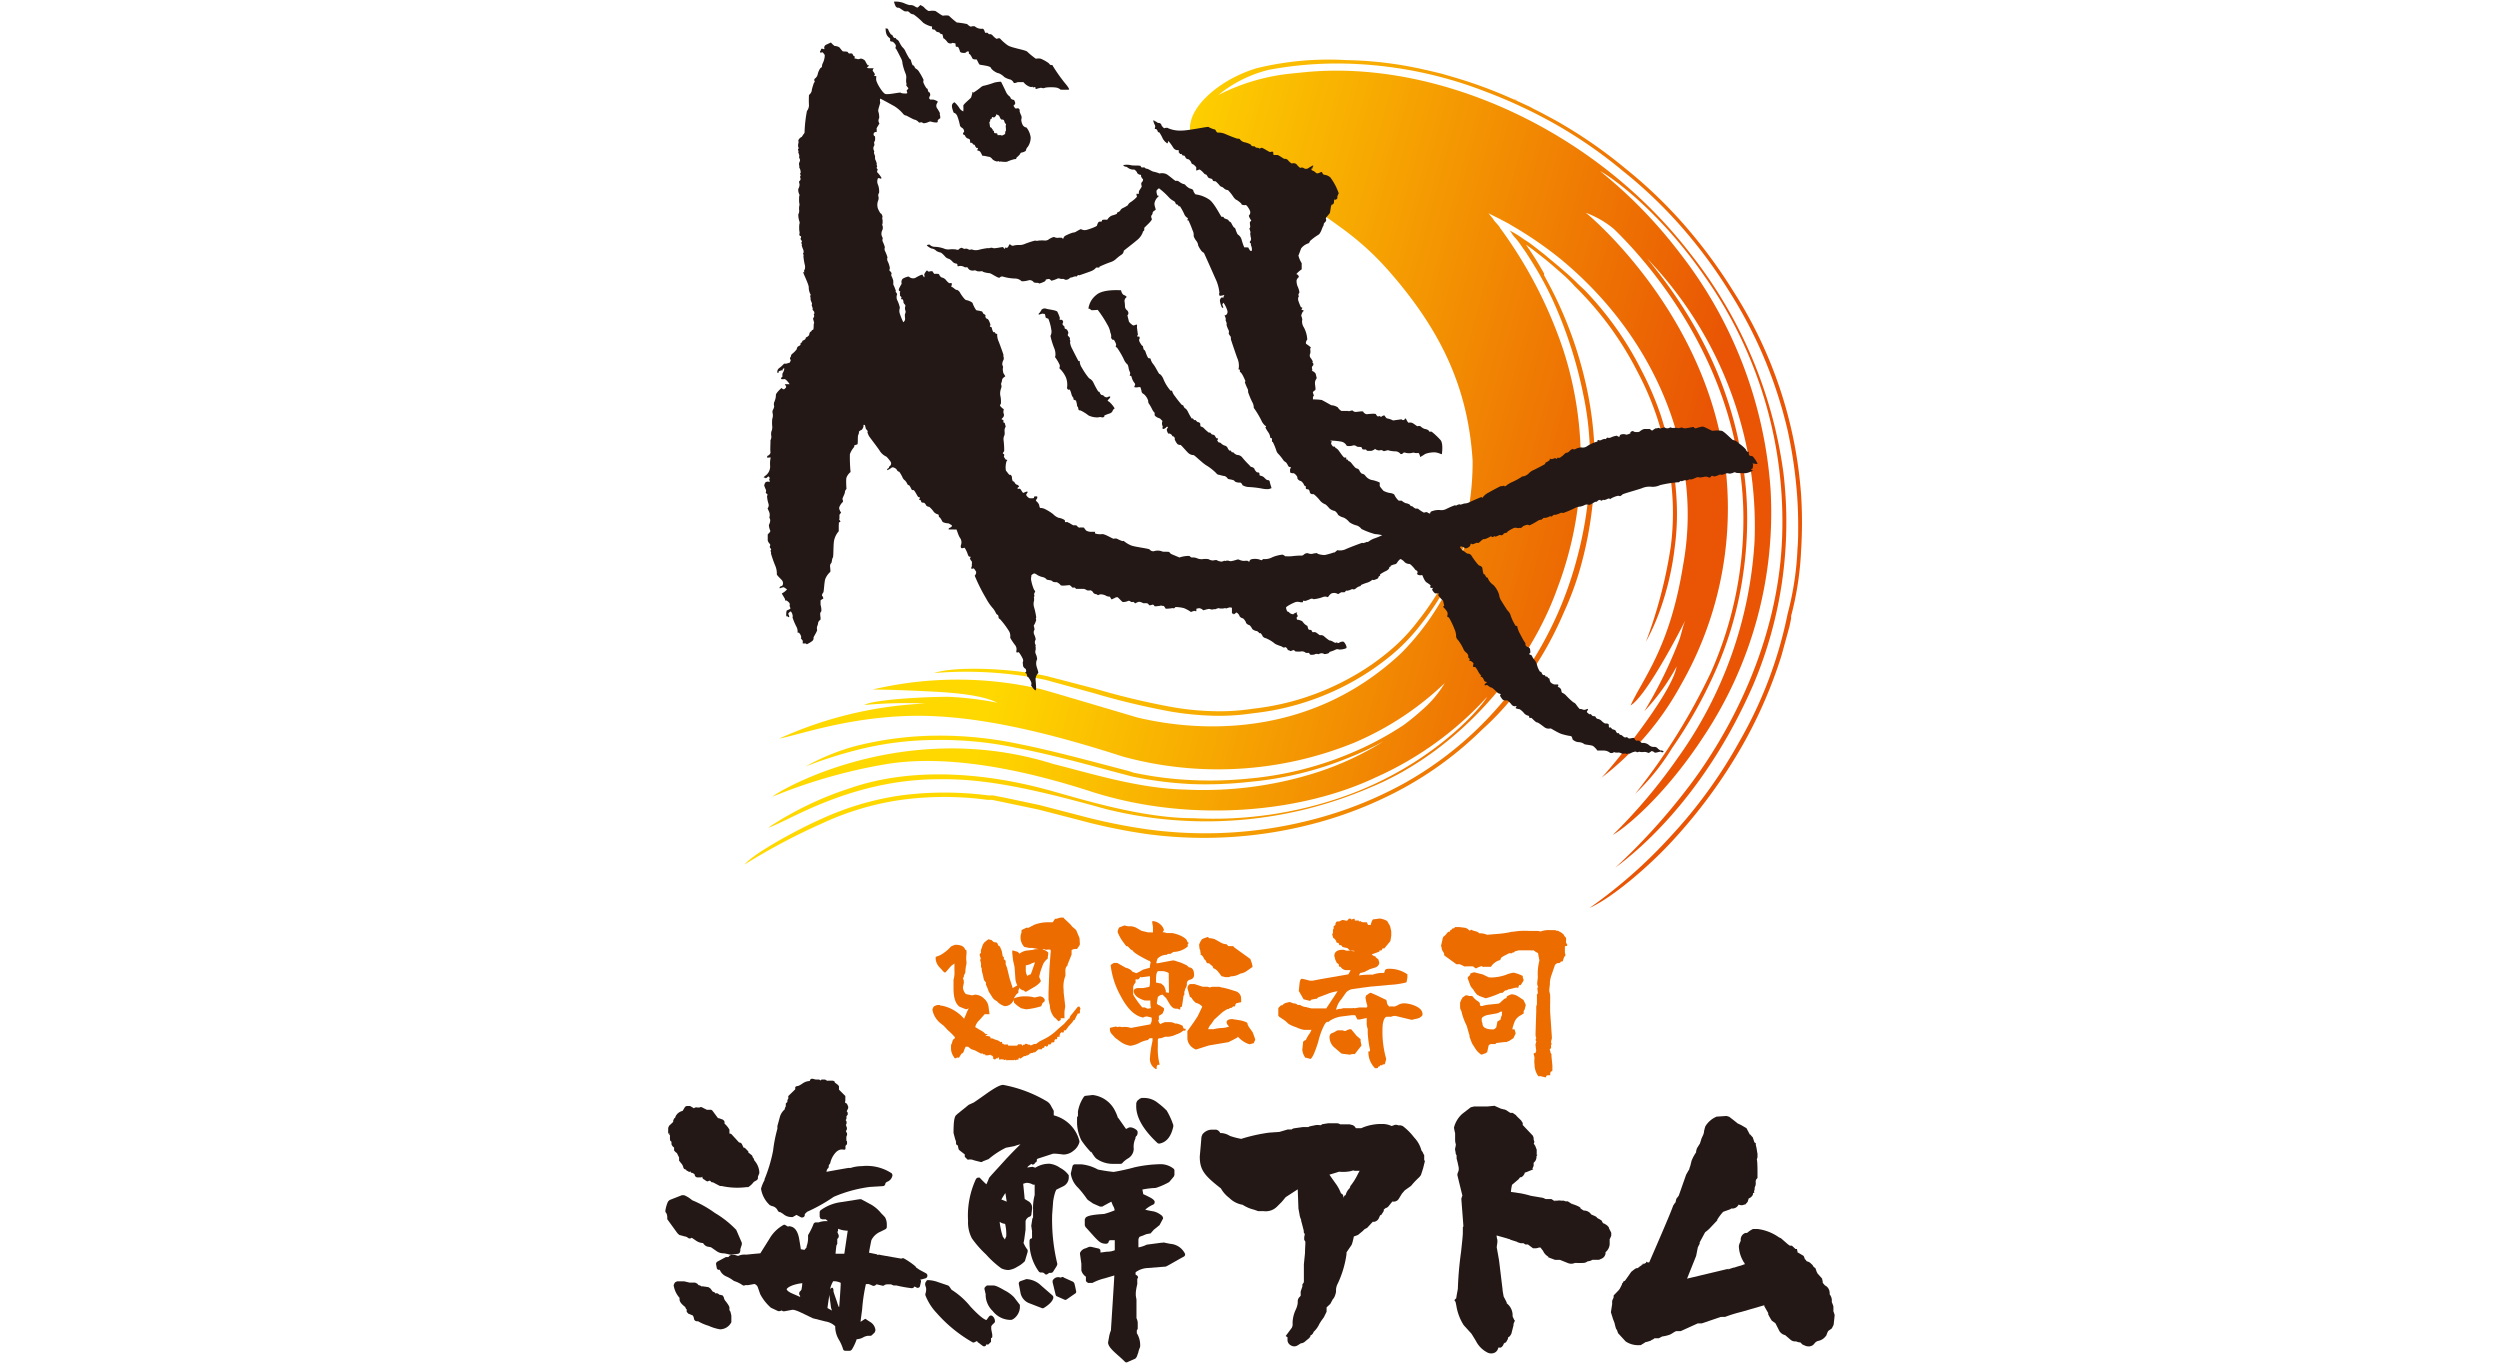 <svg xmlns="http://www.w3.org/2000/svg" xmlns:xlink="http://www.w3.org/1999/xlink" viewBox="0 0 220 120"><defs><style>.cls-1{fill:#fff;}.cls-2,.cls-5{fill:#231815;}.cls-3{fill:#ec6c00;}.cls-4{fill:url(#新規グラデーションスウォッ_13);}.cls-5{fill-rule:evenodd;}</style><linearGradient id="新規グラデーションスウォッ_13" x1="-145.17" y1="1516.64" x2="46.68" y2="1568.04" gradientTransform="translate(137.52 -600.23) scale(0.42)" gradientUnits="userSpaceOnUse"><stop offset="0.2" stop-color="#ffd800"/><stop offset="0.85" stop-color="#e95504"/></linearGradient></defs><title>kaisenatom</title><g id="ロゴ"><rect class="cls-1" width="220" height="120"/><path class="cls-2" d="M72.74,95.12l0-.07L72.57,95l-.08,0-.2,0-.07.08L72.08,95l-.14,0-.15,0-.24-.06a.23.23,0,0,0-.28.12l0,.07a1.15,1.15,0,0,0-.68.24c-.28.19-.38.2-.4.2a.28.28,0,0,0-.21.1l0,.11,0,.08-.61.59a.24.24,0,0,0,0,.08v.15l-.08.13,0,.1h0a.11.11,0,0,0,0,.06.1.1,0,0,0,0,0l-.14.14,0,.13,0,.11a2,2,0,0,0-.09.2.08.08,0,0,0,0,0h0a.26.26,0,0,0,0,.07,1.38,1.38,0,0,0-.42.63l-.23.84v.1l0,.14a12.74,12.74,0,0,0-.38,1.94,13.1,13.1,0,0,1-.75,2.5l0,.08a3.28,3.28,0,0,0-.31.76v0a2.47,2.47,0,0,0,.77,1.44l.17.08a.69.69,0,0,1,.54.42.25.25,0,0,0,.22.12h0l.25.16a1.1,1.1,0,0,0,.7.27l.14,0,.33-.19.37.2a.25.25,0,0,0,.24,0,.2.2,0,0,0,.12-.18v-.09s.2-.2.2-.2a14.58,14.58,0,0,0,2.35-1.32,12,12,0,0,1,3.17-.87l1.15-.07a.23.23,0,0,0,.22-.21s0-.11.2-.19a.71.71,0,0,0,.43-.59l-.07-.14a4,4,0,0,0-2.62-.63,3.28,3.28,0,0,0-1,.16l-.19,0s-.07,0-1.93.34a.53.53,0,0,1,.12-.3.18.18,0,0,0,.08-.16l0-.11h0s.13-.19.13-.19a2,2,0,0,1,.54-1c.44-.38.7-.08.8-.24l0-.1a1.72,1.72,0,0,0,0-.18s.14-.16.14-.16l0-.11v-.1s0-.06-.06-.09l0-.08,0-.09,0-.1,0-.08a1.13,1.13,0,0,1,.06-.14.14.14,0,0,0,0-.07h0l0-.09-.1-.18s.09-.18.09-.18,0,0,0-.06v-.06s-.09-.25-.09-.26a.75.75,0,0,0,.06-.13.15.15,0,0,0,0-.06h0l0-.1-.08-.13.07-.12,0-.1h0s0,0,0,0l0-.13.11-.13,0-.12a.2.2,0,0,0-.09-.17s.13-.28.13-.28a.14.14,0,0,0,0-.07l0-.08-.11-.24s-.09-.06-.14-.08,0-.19,0-.19,0-.3,0-.3l0-.11-.56-.56h0s0-.29,0-.29l-.08-.12-.29-.22,0-.06a.28.28,0,0,0-.2-.1l-.41,0Z"/><path class="cls-2" d="M60.57,97ZM60,105.21Zm-.22,3.47.45.12a.56.56,0,0,1,.3.12.25.25,0,0,0,.34,0h0l.41.28a1.18,1.18,0,0,0,.59.19.72.72,0,0,0,.34.3l.36.07s.49.34.49.34a1,1,0,0,0,.54.19c.28,0,.6.13.77.13l.53-.08a.28.28,0,0,0,.19-.09l.06-.17s0-.14,0-.15.13-.41.13-.41a.11.11,0,0,0,0-.06h0l0-.1-.49-1.13a8.71,8.71,0,0,0-1.88-1.49,9.64,9.64,0,0,0-2-1.12,2.56,2.56,0,0,0-.7-.44H60l-1.07.42-.14.13a2.94,2.94,0,0,0-.24.83v0a.24.24,0,0,0,.07.18s.1.12.1.4l0,.15.89,1.23Zm-.89-9a.52.52,0,0,1,0,.11s0,.08.07.12a2.88,2.88,0,0,0,0,.35.23.23,0,0,0,.13.21l0,0c0,.06,0,.22,0,.22a.53.53,0,0,0,.23.29s0,.26,0,.26.15.19.24.22l.2.4,0,.07a.13.13,0,0,0,0,.06v0l0,.15.28.35.08.18a.28.28,0,0,0,.09.19.27.27,0,0,0,.17.06v0a.15.15,0,0,0,0,.06l.18.1a.16.16,0,0,0,.22,0c0,.05,0,.12.1.13s.25.12.25.15a.25.25,0,0,0,.09.19.26.26,0,0,0,.21.06l.09,0s.05,0,.05,0h.15l.08-.07h0c0,.25.18.23.26.33l.18.1.2-.07h0c.12,0,.12.18.29.14l.63.33.15,0a6.36,6.36,0,0,0,2.16.1l.17,0a1.77,1.77,0,0,0,.49-.46l.24-.14a.25.25,0,0,0,.13-.22l0-.11s0,0,0,0a.1.1,0,0,1,0,0l.12-.29,0-.12a1.69,1.69,0,0,0-.43-1s0-.06,0,0l-.08-.21-.08-.09a.09.09,0,0,1,0,0,.24.24,0,0,0-.11-.2l-.27-.21s0,0,0,0a0,0,0,0,1,0,0,.09.09,0,0,0,0,0,.15.15,0,0,0,0-.1l-.32-.32-.09,0-.15-.31a.27.27,0,0,0-.25-.15h0l-.65-.71a.22.22,0,0,0-.2-.07v0s0,0,0,0,0-.16,0-.16,0,0,0-.06h0l0-.13a2,2,0,0,0-.43-.53.22.22,0,0,1,0-.06v-.1a.33.33,0,0,0-.17-.2l-.33-.12h-.07c-.06-.07-.47-.63-.47-.63a.25.25,0,0,0-.25-.11l-.15,0s0,0,0,0,0,0,0,0h0l-.12,0-.4-.2a.21.21,0,0,0-.24,0l-.06,0-.14,0a.29.29,0,0,0-.29.07h0l-.34-.2-.16,0h0l-.14,0a.27.27,0,0,0-.18.13l-.18.3a.91.91,0,0,0-.61.46l-.05.14v0l-.09.07-.08.18,0,.12h0l-.36.34-.08.18,0,.32,0,.23Zm.1.27h0Zm.56,12.93Zm4.64,2.43,0-.08s0-.18,0-.18,0-.12-.32-.53a.64.64,0,0,1-.17-.34l-.09-.17-.19-.06h-.08v0l-.17-.12a.26.26,0,0,0-.21,0l0,0a.24.24,0,0,0-.22-.15h0l-.24-.31-.16-.1-.47-.07h-.16a.29.29,0,0,0-.23-.1h0l-.12-.14-.19-.09H61l-.21,0h-.1s-.47-.11-.47-.11-.64,0-.64,0l-.15.07-.07.08-.08.18a2.12,2.12,0,0,0,.52,1.12l0,.14h0c0,.2.16.4.5.67l.06.15.07.06,0,.06a1.55,1.55,0,0,0,0,.15l.14.16.39.16s.09.11.11.29a.26.26,0,0,0,.25.22h.11a4,4,0,0,0,.93.4,3.92,3.92,0,0,0,1,.31,1.12,1.12,0,0,0,1-.63l0-.14v-.43s-.08-.35-.08-.35A1.85,1.85,0,0,1,64.18,115.27Z"/><path class="cls-2" d="M70.32,114.11h0v0S70.32,114.1,70.32,114.11Zm5.41,2.21c0-.09.09-.7.14-1.11A14.72,14.72,0,0,1,76.2,113l.26,0,.29.12a.24.24,0,0,0,.26,0l.13-.1.51.12a.21.21,0,0,0,.2-.06s.07-.06.29-.06l.26,0,.23.1.16,0s.1,0,.09,0a10.5,10.5,0,0,0,1.35.24.23.23,0,0,0,.19-.08l.06-.07.19.1a.19.19,0,0,0,.18,0,.19.19,0,0,0,.11-.14l.09-.4h0a.23.23,0,0,0-.07-.18h.11l.36-.1a.24.24,0,0,0,.16-.21.23.23,0,0,0-.12-.23l-.56-.3-.31-.21-.06-.1a6.44,6.44,0,0,0-1-.69.18.18,0,0,0-.2,0l-.1,0s-1.77-.31-1.77-.31a.31.31,0,0,0-.25,0l0,0-.07-.06-.43-.09-.26-.05c0-.14.2-1.1.2-1.1a1.55,1.55,0,0,1,.8-.75l.4-.2a.26.26,0,0,0,.16-.19l0-.27a1.33,1.33,0,0,0-.15-.6l-.06-.07-.3-.31a3.18,3.18,0,0,0-.86-.74l-.89-.48-.13,0h0l-1.73.27a3.88,3.88,0,0,0-1.7.7.25.25,0,0,0-.09.2v.37l.07.17.16.06.31,0,.18.16h-.11a1.86,1.86,0,0,0-.7.11h-.25a.24.24,0,0,0-.22.2,6.68,6.68,0,0,1-.46.92l0,.13a.43.43,0,0,0,0,0l0,.19a2.11,2.11,0,0,1-.13.67.29.29,0,0,0,0,.09v0a.1.1,0,0,1,0,0l-.19.22-.32-.06c0-.09-.16-1-.16-1-.12-.58-.37-.94-.74-1a.21.21,0,0,0-.19,0l-.06,0-.22-.13a.15.15,0,0,0-.16,0,3.24,3.24,0,0,0-1.22,1.2l-.81,1.29-.66.06-.59.06a1.36,1.36,0,0,0-.7.11s-.28-.08-.28-.08l-.36,0-.13.07-.09.11-.06,0-.16,0-.73.39a.26.26,0,0,0-.14.22s.06.33.06.33a.23.23,0,0,0,.13.18l.14,0a1.06,1.06,0,0,0,.56.58,2.82,2.82,0,0,1,.61.35l.09.06a2.64,2.64,0,0,1,.74.36.2.2,0,0,0,.24,0l.12,0,.15,0,.54-.1a.48.48,0,0,1,.29.27l.22.63a4.22,4.22,0,0,0,.94,1.19l.64.3h.14l.18-.06a.61.61,0,0,0,.1.07l.14,0,.7-.13c.06,0,.24,0,.8.27l1,.48,1.11.28a1.58,1.58,0,0,1,.85.42l0,.12a2.24,2.24,0,0,0,.32,1.06,3.79,3.79,0,0,1,.36.8.21.21,0,0,0,.21.18h.12l.13,0,.18,0,.14-.1a4.47,4.47,0,0,0,.43-.92,1.23,1.23,0,0,0,.55-.15,1.12,1.12,0,0,1,.44-.15l.16,0a.22.22,0,0,0,.18-.05l.25-.24.07-.18a.93.93,0,0,0-.47-.75l-.43-.28Zm-5.29-2.71h0a.25.25,0,0,0-.11.24v.06l.08.13s0,.08,0,.09,0,0,0,0v0h0l-.69-.3c-.39-.17-.49-.32-.49-.37s.11-.21.6-.38a4.07,4.07,0,0,1,.77-.16c0,.2-.07.57-.07.57Zm2.38,1.5c0-.12.18-1.25.18-1.25s0-.12,0-.2a2,2,0,0,0,0,.44s.11.82.11.82,0,.17.11.41Zm1-.09a3.45,3.45,0,0,1-.17-.47s-.1-.28-.3-.87c0-.11,0-.37-.13-.36a.24.24,0,0,0-.18.18,2.14,2.14,0,0,1,.28-.75,1.35,1.35,0,0,1,.66.14C74,113,73.87,114.78,73.85,115Zm.45-4.69-.37,0-.37,0c0-.13.07-.71.07-.71h0a.68.68,0,0,1,.08-.15l0-.14s0-.31,0-.31a.28.28,0,0,0,.13-.22l0-.09-.12-.29s.06-.12.06-.12l0-.11h0s0,0,0-.06a2.32,2.32,0,0,0,.85.17S74.35,110,74.3,110.33Z"/><path class="cls-2" d="M103,109.46l-.5-.1a.28.28,0,0,0-.2,0l-.1,0-1.29.17a2.56,2.56,0,0,1-.73.24s0,0,0,0a1.09,1.09,0,0,0,0-.15l0-.09s0-.37,0-.37a.5.5,0,0,1,.1-.32l.62-.24.35-.06.28-.32.51-.41s.31-.58.31-.58,0,0,0-.07v0l-.07-.15a1.81,1.81,0,0,0-.73-.4s-.6-.1-.77-.16a2.7,2.7,0,0,1,.73-.46.23.23,0,0,0,.1-.19v-.07c-.08-.23-.49-.39-.67-.49l-.34-.16c0-.06-.05-.3-.07-.4a7.06,7.06,0,0,1,1.17-.14,6.2,6.2,0,0,0,1.19-.52l.41-.49.05-.13V103a.21.21,0,0,0-.08-.16,1.83,1.83,0,0,0-1.21-.39,11.42,11.42,0,0,0-2.21.27h0a18.41,18.41,0,0,1-1.85.41s0,0,0,0-.64-.06-1.38-.21a3.78,3.78,0,0,0-1.47-.46l-.57,0a.23.23,0,0,0-.2.16l-.15.65a2.09,2.09,0,0,0,.64,1.25,8.48,8.48,0,0,1,.79,1l.08.08.45.31.61.27H97s.68-.38.8-.43l.13.33a1,1,0,0,1,.16.43v0a7.54,7.54,0,0,1-.93.32c-1.22.07-1.51.2-1.63.33l-.07.15v.51l.06.15.83.92c.38.39.54.56,1,.56a.23.23,0,0,0,.22-.2s0-.09.14-.11l.39,0a.1.1,0,0,0,0,0s0,.73,0,.88a1.8,1.8,0,0,1-.71.13s-.46.07-.55.07l0-.14a.21.21,0,0,0-.17-.21l-.65-.15-.18,0-.3.13a.7.7,0,0,0-.5.41l0,.09s.12.86.12.86v.6a1,1,0,0,0,.4.54s0,.25,0,.25l0,.12.07.1.13.08.22,0,.15,0a4.62,4.62,0,0,1,1.09-.41l.84-.25c0,.18-.3,4.84-.3,4.84a.05.05,0,0,1,0,0h0a2.56,2.56,0,0,0-.15.5l-.1.55c0,.52.88,1.08,1.5,1.72a.2.2,0,0,0,.24,0l.66-.29.12-.15.15-.42s0-.1.15-.46a2,2,0,0,0-.29-1.21s0,0,0,0,0-.18,0-.18a.3.3,0,0,0,0-.08h0s.08-.09.08-.14l0-.43a1,1,0,0,0-.11-.49s0-1.52,0-1.52l0-.12s-.06-.34-.06-.34l0-.23v0s0,0,0,0,0-.23.13-.79h0a.29.29,0,0,0,0-.1h0a.64.64,0,0,0,0-.07s0-.28,0-.29.07-.08.07-.12a.25.25,0,0,0-.11-.19l-.11-.06v-.14a.15.15,0,0,0,0-.07,1.92,1.92,0,0,1,1-.37l1.65-.13c.07,0,1-.56,1.6-.88a.21.21,0,0,0,.1-.25A1.55,1.55,0,0,0,103,109.46Zm-1.41-1.36h0Zm0,0h0Z"/><path class="cls-2" d="M101.84,100.57a.24.24,0,0,0,.22.06c.6-.12,1-.62,1.19-1.49V99l-.14-.38a6.75,6.75,0,0,0-.44-.89,6.7,6.7,0,0,0-.76-.66,1.91,1.91,0,0,0-1.16-.45h-.29l-.17.07-.22.19-.08.19v.17C99.94,98.26,100.57,99.38,101.84,100.57Zm-7.06-2.24s0,0,0,0l0,.55a3.73,3.73,0,0,0,.37,1.45,7.62,7.62,0,0,0,.89,1.1.11.11,0,0,1,0-.08h0a2.72,2.72,0,0,0,.4.58,2.49,2.49,0,0,0,1.47.49l.66,0a.25.25,0,0,0,.24-.12,2.28,2.28,0,0,1,.49-.38,1,1,0,0,0,.47-.82,1.76,1.76,0,0,1,.08-.75h0l.07-.17v0a.14.14,0,0,0,0-.07c0-.07.14-.2.14-.2l.05-.16h0a.43.43,0,0,0,0,0l0-.17-.06-.11a1.07,1.07,0,0,0-.51-.26l-.17,0-.28.14-.7-1a.14.14,0,0,1,0,.06v0h0a4,4,0,0,0-.37-.85,2.52,2.52,0,0,0-1.86-1.2l-.62.07h0a.23.23,0,0,0-.18.12,3.24,3.24,0,0,0-.5,1.26h0a1.25,1.25,0,0,0,0,.15.15.15,0,0,0,0,0l0,.07s0,0,0,.07v.09Z"/><path class="cls-2" d="M90.82,106.25l0-.07a.64.64,0,0,0-.34-.48l-.31-.19c0-.07-.13-1.34-.13-1.34v0l.27-.08a1.1,1.1,0,0,1,.59.16l.15,0s0,0,0,.06l0,.06,0,.56,0,.24a4.19,4.19,0,0,0-.14,1.27l0,.35v.12s0,.19,0,.23l-.06.09-.1.64s.06.4.07.47a.64.64,0,0,0,0,.07h0a.85.85,0,0,0,0,.17l0,.29a.75.75,0,0,0,0,.11v0a.16.16,0,0,0-.07,0,.22.22,0,0,0-.15.21,4.33,4.33,0,0,0,.82,2.71.24.24,0,0,0,.21.08.35.35,0,0,1,.32.13.17.17,0,0,0,.24,0l.15-.1s.12,0,.12,0a.23.23,0,0,0,.22-.11l.31-.49.06-.17a16.49,16.49,0,0,1-.46-4.36l.09-1.19c.12-.74.24-.92.28-1l.63-.31a.87.87,0,0,0,.46-.85l0-.11a2.16,2.16,0,0,0-.76-.65,2,2,0,0,0-.91-.36,2.23,2.23,0,0,0-1.27.35s-.24-.08-.24-.08l-.48.06.09-.11.28-.21.07.06a.24.24,0,0,0,.24-.11l0-.05,0,0a.19.19,0,0,0,.17-.17l0-.11s.06-.07.06-.07l0,0,.8-.26.58-.19c.1,0,.32,0,.9.08h0a1.38,1.38,0,0,0,.88-.33,1.4,1.4,0,0,0,.53-.76v-.1a3.13,3.13,0,0,0-2.26-2.26l0-.14s0-.17,0-.17l0-.09-.22-.39a1,1,0,0,0-.35-.42,11.68,11.68,0,0,0-3.88-1.47c-.17,0-.48.08-1.37.7h0c-1,.71-1.2.84-1.24.86h0l-.42.19-1,.81-.14.13c-.12.17-.2.49-.2,1.54,0,0,.13.5.13.5s.09.26.09.26,0,.14,0,.14a.24.24,0,0,0,.09.18l.06,0h0s.08.36.08.36l.08.09.46.36s-.06,0,0,0v.06l0,.15.24.24a.17.17,0,0,0,.12,0h0a.85.85,0,0,1,.46.07l.6.15a.16.16,0,0,0,.16-.06L87,102a7.3,7.3,0,0,1,1.52-1l.74-.14a3.73,3.73,0,0,1,.54-.16c-.25.24-.64.63-1.2,1.22-.9,1-1.42,1.54-1.57,1.75a4.46,4.46,0,0,1-.23.55,8.13,8.13,0,0,1-.59-.59l-.17,0-.14.09a7.63,7.63,0,0,0-.71,3.71,3,3,0,0,0,.34,1.55,9,9,0,0,0,1.24,1.41,8.51,8.51,0,0,0,1.34,1.22,1.44,1.44,0,0,0,.65.15,1.76,1.76,0,0,0,.77-.29,2.41,2.41,0,0,0,.66-.49s.24-.8.24-.8h0a.8.8,0,0,0,0-.19,2.76,2.76,0,0,1-.36-.61,4.54,4.54,0,0,0,.09-.51l.09-.66s0-.75,0-.75a.55.55,0,0,1,.38-.4.23.23,0,0,0,.13-.17l.07-.57s0-.09,0-.08ZM88.48,105s.1.69.11.75a4.55,4.55,0,0,0-.47-.19C88.19,105.42,88.45,105,88.48,105Zm0,4.14-.23-.31a6.44,6.44,0,0,1-.28-1.31,1,1,0,0,0,.48.18,4,4,0,0,1,.1,1.1S88.45,109,88.43,109.09Z"/><path class="cls-2" d="M87.55,116.35a.59.59,0,0,0-.23-.55.21.21,0,0,0-.29.06l-.22.3c-.08,0-.44-.14-1.41-1.18a6.72,6.72,0,0,0-1.66-1.48h0s-.21-.3-.21-.3l-.08-.07-.89-.3a2.76,2.76,0,0,0-.91-.18h0a.13.13,0,0,0-.12.07l-.11.18,0,0a.45.45,0,0,1,0,.08.18.18,0,0,0,0,.11s.08.27.08.27l0,.13c0,.06,0,.16-.07.38h0a.77.77,0,0,0,0,.1,4.79,4.79,0,0,0,1,1.58,12.38,12.38,0,0,0,3.15,2.57.17.17,0,0,0,.17,0L86,118h0l0,0s0,.08,0,.08l.47.35a.21.21,0,0,0,.27,0l.06-.13a.23.23,0,0,0,.19,0l.22-.22,0-.15,0-.11,0-.07h0c.07,0,.09-.06.11-.08l0-.08h0s0,0,0-.07v0l0-.08-.09-.47s0-.23,0-.25.11-.16.11-.16A1.5,1.5,0,0,0,87.55,116.35Z"/><path class="cls-2" d="M89.23,114.15a3.18,3.18,0,0,0-.85-.61c-.63-.37-.84-.42-1-.42l-.16,0-.21,0-.16,0-.13.11a.25.25,0,0,0-.09.19s.1.45.11.46a1.13,1.13,0,0,0,0,.18,2,2,0,0,0,.62,1.31,2,2,0,0,0,1.5.78H89l.15-.06a1.33,1.33,0,0,0,.6-1l0-.26S89.23,114.15,89.23,114.15Zm5.39-.91-.06-.25a.34.34,0,0,0-.14-.2l-.8-.36a.13.13,0,0,0-.15-.05l-.15.05a.54.54,0,0,0-.69.27v.15l.27,1.1a.18.18,0,0,0,.12.13l.63.28a.19.19,0,0,0,.2,0l.75-.52a.18.18,0,0,0,.1-.21Zm-3-.11a2,2,0,0,0-1.3-.57l-.52.18a.23.23,0,0,0-.15.22v0l.14.73a1.23,1.23,0,0,0,.8,1l1.06.41a.22.22,0,0,0,.21,0c.49-.31.76-.59.83-.87a.25.25,0,0,0-.07-.23Z"/><path class="cls-2" d="M125.39,102.18h0l-.06-.11V102s0-.25,0-.25l0-.1-.06-.09-.07-.16a.92.92,0,0,0-.11-.15,2.61,2.61,0,0,0-.65-1.16,5.26,5.26,0,0,0-1-1l0,0-.18-.06-.21,0a.45.45,0,0,0-.41,0l-.18.06a1.89,1.89,0,0,0-.83-.18l-.12,0a4.38,4.38,0,0,0-1.48.27l-.24.1h-.48l0,0A.52.52,0,0,0,119,99l-.25-.06-.21,0h0l-.19,0-.07,0,0,0h0l-.27,0h-.08a.47.47,0,0,0-.28-.09h0l-.7,0h-.09l-.5.08-.13.09L116,99h-.17l-.58.12-.12.06h-.47l-.78.11a.45.45,0,0,0-.21.1h-.17l-.17,0h0l0,0-.75.22-.88.06a14.56,14.56,0,0,0-2.47.55,6.49,6.49,0,0,1-1-.26,1.61,1.61,0,0,0-.72-.25l-.13,0a.51.51,0,0,0-.36-.3l-.29,0a1.08,1.08,0,0,0-.92.42l0,0-.08.21-.07.83-.08.9c0,1.19.41,1.68,1.86,2.81a2.65,2.65,0,0,0,.73.83,2.16,2.16,0,0,0,1.18.61,3.22,3.22,0,0,0,1,.43l.37.13h.48a1.39,1.39,0,0,0,1.19-.41l.37-.37h0c.08-.08.19-.22.38-.45l1.06-.69s.06,1.62.06,1.62v.06l.09.48a1.63,1.63,0,0,0,.15.52.3.3,0,0,1,0,.09l.06.21.17.66,0,.12c0,.07.07.12.09.19l-.05.26v.15c0,.07,0,.12.07.18s0,.51,0,1.06c0,0-.1,1-.1,1v.17c0,.9,0,1.23,0,1.36s-.13.17-.13.27,0,.09,0,.15l0,0-.15.44a1,1,0,0,0,0,.17l0,.08a.83.83,0,0,1,0,.12l-.07.09a.53.53,0,0,0-.19.41s0,.14,0,.14a1.86,1.86,0,0,1-.18.6,2.93,2.93,0,0,0-.27,1.06s0,.32,0,.32h0l0,0-.06.19-.55.74.16.11c0,.07,0,.23,0,.23a.54.54,0,0,0,.31.49.55.55,0,0,0,.57,0l.3-.19a.55.55,0,0,0,.32-.12l.42-.35.1-.15a.13.13,0,0,1,0-.07.47.47,0,0,0,.28-.32v0a2.09,2.09,0,0,0,.51-.71l.15-.24.24-.33s.24-.49.24-.49,0-.24,0-.38l.33-.31,0,0,.22-.41-.08.05q.24-.11.36-.69l0-.2a1.26,1.26,0,0,1,.15-.53,8.91,8.91,0,0,0,.77-2.57h0a1.28,1.28,0,0,0,0-.17c.1-.16.44-.65.44-.65s.07-.08.21-.76v0l.37-.14h0l.41-.34,0,0,.18-.18h0l0,0,.2-.09.5-.54h.13a.56.56,0,0,0,.41-.32l.12-.27.08,0v0l.23-.36a.84.84,0,0,0,0-.13,2,2,0,0,0,.19-.15l.06,0,.13-.09.38-.47a.52.52,0,0,0,.56-.23l.28-.46.25-.29.55-.39,0,0a7.14,7.14,0,0,1,.73-.77l0,0,.14-.18.19-.58v0Zm-11.16,12h0Zm5.28-10.9a5.51,5.51,0,0,1-.69,1.11l0,.05-.06.13,0,0a1.21,1.21,0,0,0-.34.59l-.12.07s-.07.18-.07.19a.66.66,0,0,0-.07-.3h0L118,105a3.76,3.76,0,0,0-.37-.72s-.48-.67-.64-.91h0l.5-.15.35-.11a3.41,3.41,0,0,0,1.24-.1l-.3-.09.43.11.2,0h.24Z"/><path class="cls-2" d="M141.29,110.28a.44.44,0,0,1,0-.09,1,1,0,0,0,.36-.67l0-.09,0-.05,0,0s0-.3,0-.32l.14-.31,0-.27s-.21-.42-.21-.42l0-.06h0l-.15-.16a2.72,2.72,0,0,0-.25-.16l0,0s-.07,0-.14-.08l-.1-.19a2.24,2.24,0,0,0-.36-.21l-.13-.14-.41-.18-.11-.13a.76.76,0,0,0-.56-.22l-.18-.11a0,0,0,0,1,0,0l0,0-.16-.13,0,0,.07,0-.13-.09h0a3.21,3.21,0,0,0-.56-.23l-.13-.09.12.12-.43-.28h-.2l-.15-.06-.24,0a.83.83,0,0,0-.34,0l-.12,0h-.15l.16.12h0l-.4-.26-.5,0h0l-.25-.11-1.07-.18v0a8.71,8.71,0,0,0-.91-.22l-.84-.12a4.36,4.36,0,0,1,.1-.63l.59-.5a1.67,1.67,0,0,1,.12-.16l.09,0a.62.62,0,0,0,.33-.43h.08l.66-.27-.08-.06.11-.24s0-.22,0-.28a.63.63,0,0,0,.25-.51.25.25,0,0,0,0-.07.89.89,0,0,1,.09-.12l-.07,0a1.83,1.83,0,0,1,0-.19h0l0-.1v-.09l0-.22,0,.15-.19-.49,0,.19s0-.12-.07-.24l.06-.14-.07-.22v0h0l0-.15-.07-.18L134,99s0-.19,0-.19l-.05-.06-.09-.15-.06-.06-.29-.28-.12-.14-.28-.19h-.21l-.33-.22v0a.61.61,0,0,0-.28-.09l-.19-.07.11.07-.7-.31v0l-.63.06-.42,0v0l-.68,0h-.06l-.29.07-.74.57a2.38,2.38,0,0,0-.74,1.22v0a4.55,4.55,0,0,0,.1.49l0,.1h0a.58.58,0,0,1,0,.1v.36s0,.27.06.39l0,.11-.07.35s.06.33.06.33l0,.06.08.16,0,.27.09.34s.1.48.1.48v0l0,.15c0,.1-.07.23-.12.4l0,.1s.39,1.6.44,1.79a2.66,2.66,0,0,0-.09.27v.07s.17,2.18.18,2.37l-.05.07s0,.26,0,.26l0,.07h0v.12c0,.33-.08,1-.16,1.75a30.61,30.61,0,0,0-.28,3.25.39.39,0,0,1,0-.06c0,.13-.07.35-.14.86l-.17.17.11.16.07.34a4.48,4.48,0,0,0,.65,1.71l0,0,.69.76.39.64a2.29,2.29,0,0,0,1,1,.72.72,0,0,0,.67,0,.61.61,0,0,0,.29-.43l.22,0a.56.56,0,0,0,.26-.35l.13-.1.06,0,.18-.32v-.11l.17-.13,0,0,.13-.21.19-.75h0l0-.12.13-.31-.05,0-.16-.34v-.08a1.33,1.33,0,0,0-.52-1.08l0-.08-.27-.52-.09-.51,0,0s0-.07,0-.07l-.31-2.57s-.09-.52-.09-.52l-.12-.67s0,0,0,0,.06-.43.06-.43l0-.21v0a1.51,1.51,0,0,1-.07-.39l.92.26h0a1.27,1.27,0,0,0,.24.07l.07.05,0,0,.54.17.11.06.23.07.25,0,.17.11.22,0,.46.34h.12a.94.94,0,0,0,.41-.07l.06,0,.06,0,.23.3a1.08,1.08,0,0,0,.6.57l-.19-.07.06.07s.59.22.59.22h.43l.67.27a.79.79,0,0,0,.64,0h.18l0,0a4.64,4.64,0,0,0,.5,0,.66.66,0,0,0,.45-.15h.05a.91.91,0,0,0,.37-.13l.3,0,.28,0,.18-.08A.58.58,0,0,0,141.29,110.28Zm-5.51-4.78Z"/><path class="cls-2" d="M161.45,115.73a2.55,2.55,0,0,0-.11-.33c0-.05,0-.09,0-.16l0-.27a2.9,2.9,0,0,0-.14-.38s0-.22,0-.22a.9.9,0,0,0-.19-.47,1.19,1.19,0,0,0,0-.15.76.76,0,0,0-.41-.64l.17.21-.37-.43,0,0v-.1s-.06-.28-.06-.28l-.41-.46-.05-.14,0,.1,0,0c0-.11-.13-.42-.13-.42l-.15-.1-.09-.16-.17-.16A.6.6,0,0,0,159,111a1.5,1.5,0,0,1-.1-.14l-.1-.07.05.15h0c0-.14-.13-.42-.13-.42l-.47-.28h0l-.05,0h0l-.07-.33H158l-.31-.29-.19,0a.56.56,0,0,0-.14-.1l-.63-.55-.19-.09a4.17,4.17,0,0,0-1.88-.73h-.31l-.08,0a2.1,2.1,0,0,0-.53.35l-.15,0a.62.62,0,0,0-.41.57v.05s0,.06,0,.08l-.1.22-.06.21v.06a2.78,2.78,0,0,0,.37,1.27.46.46,0,0,0,.15.2h-.05l.07.08-.34.12.08,0c-.12,0-.46.11-.69.19h-.06l-.56.18h0l.14-.08h0l.06,0-.08,0-3.65.87.8-2,.15-.76,0,0,0,0,.16-.31a.48.48,0,0,0,0-.12l.48-.89a3.79,3.79,0,0,0,.36-.3l.71-.75,0,0,0-.06a4.16,4.16,0,0,1,.52-.69l.61-.22.1-.07h.06A.61.61,0,0,0,153,106a.55.55,0,0,0,.5,0l.08,0,.21-.23s.09-.29.1-.31a.64.64,0,0,0,.37-.34s0-.07,0-.11l.14-.08-.05-.06.06-.22h0l0-.07,0-.06.06-.2,0,.12.07-.52-.12.27.12-.39.12-.14,0-.18a.56.56,0,0,1,0-.07l0,0,0-.11,0-.18s0-1-.06-1.08l.06-.2v-.29l-.07-.42c0-.06-.08-.38-.08-.38l0-.15-.12-.07h0l-.15-.45-.12-.12-.09-.16,0,.12-.34-.64h0l-.48-.28s-.3-.14-.3-.14h0c-.15-.13-.36-.29-.67-.53l-.06-.05-.26-.08H152l-.88.06-.05,0a2.12,2.12,0,0,0-1,.86,4.46,4.46,0,0,0-.12.45l0,.08a0,0,0,0,1,0,0l-.06.2-.15.32s-.11.36-.15.47l-.06.09-.2.32s-.07.24-.07.24h0s0,.11,0,.11v0a3.73,3.73,0,0,0-.4.74l-.12.48h0a1.4,1.4,0,0,0-.09.29h0c-.08.12-.15.25-.27.46l-.65,1.85-.21.27v0s-.05.2-.08.34a.15.15,0,0,0-.06.05l-.14.21c-.18.53-.91,2.23-1.56,3.73l-.55,1.27-.13,0,0,0-.14-.07v.1l-.16.09h-.13l-.17.08,0,0,.24-.07-.52.35.29-.13-.32.16h-.11l0,0-.18.12h0l-.25.2s-.43.62-.55.78l-.16.08,0,.06-.11.13,0,.07-.18.35-.09.13L142,114s0,.16,0,.17-.13.3-.13.3v.12a.44.44,0,0,0,0,.09c0,.06,0,.2,0,.2l0-.13-.11.73h0l.18.58.14.37,0,0a5.71,5.71,0,0,0,.17.62h0l0-.13.14.4h0l.67.73,0,0a2,2,0,0,0,1.26.32h.07l.45-.28v0l.08,0,.32-.1.11-.06-.08,0a.55.55,0,0,0,.32-.16h.06l.32,0h0l.3-.16h0a3.16,3.16,0,0,0,.7-.17,4,4,0,0,0,.35-.21l.17-.09h.41l1.5-.68h.29l.06,0,1.68-.57h.08a2.85,2.85,0,0,1,.29,0,12.38,12.38,0,0,1,1.46-.45l2-.58,0,.09h0l.44.77-.1-.17v.11a5.58,5.58,0,0,0,.32.56l.32.23.33.65a.78.78,0,0,0,.52.39l.12.1.35.3a.62.62,0,0,0,.5.15.78.78,0,0,0,.37.09l.19.19.21.09v0a.67.67,0,0,0,.28.07.6.6,0,0,0,.56-.25A.59.59,0,0,1,160,118a1.07,1.07,0,0,0,.68-.44l.05-.05,0-.09.05,0,0-.09.1-.2v0l.32-.23.16-.32.05-.45Zm-16.38-4.6h0l.11-.13Zm14.74.84s0,0,0,0v0A.36.36,0,0,0,159.81,112Zm-6.36-.87s0,0,0-.08h0Z"/><path class="cls-3" d="M90.14,83.33s.44.09.44.09l.28,0,.37.07.34.08a.11.11,0,0,0,.08,0l.21-.06.16.07h.07a.86.86,0,0,1,.36,0,.77.77,0,0,1,0,.32l-.1,1.31-.08,2.11s0,.48,0,.52a1.06,1.06,0,0,1,0,.12l.06.31.06.23,0,.09a.43.43,0,0,0,0,0h0a1.77,1.77,0,0,0,.39.94,1.15,1.15,0,0,1,.3.29s.05,0,.08.06a.11.11,0,0,0,.09-.05l0-.06a.1.1,0,0,0,.09,0,.11.11,0,0,0,0-.08h0v-.09h0l.06,0,.2,0s0,0,.07,0,0,0,0-.08l0-.49.07-.48-.14-1.23,0-.08,0-.13a2.57,2.57,0,0,1,.16-1.25s0,0,0-.06v0a.81.81,0,0,1,0-.16,2,2,0,0,1,0-.33.56.56,0,0,1,.19-.36.3.3,0,0,0,0-.08L94.3,84s0-.32,0-.39a.69.69,0,0,1,.4-.1.11.11,0,0,0,.07,0c.24-.32.26-.38.26-.43L95,82.56l-.3-.72a.05.05,0,0,0,0,0l-.35-.3h0l-.15-.19s-.36-.34-.36-.34l-.23-.21h0l0-.05s0,0,0,0l-.14,0s0,0-.07,0l0,0s-.06,0-.09,0l-.38.11a.16.16,0,0,0-.09,0l-.2.3-.21,0-.18,0a3.33,3.33,0,0,0-1.26.23l-.47.25-.2,0-.37.18a.09.09,0,0,0-.06.09h0l0,.16-.06.18A1.23,1.23,0,0,0,90.14,83.33Zm-3.89,1.15a.07.07,0,0,0,0,0v0s.08.29.08.3a.88.88,0,0,0,0,.15v0s0,0,0,0l0,.17a.11.11,0,0,0,0,0l.06.1s0,.06,0,.09a1.48,1.48,0,0,0,.09.44l.11.52a.11.11,0,0,0,0,0l.17.2s0,.13,0,.13,0,0,0,.06l.14.32.12.32s0,0,0,0l.27.42a.87.87,0,0,0,.44.4l0,0a1.08,1.08,0,0,0,.36.3l.1.06.21.08a.83.83,0,0,0,.78-.5l0-.1v0l.06.3a4,4,0,0,0,.33.29c.3.21.32.21.36.21l.36.08a6.11,6.11,0,0,0,1.3-.26.09.09,0,0,0,.06-.06l.09-.23.19-.16a.07.07,0,0,0,0-.06,0,0,0,0,0,0,0l0-.1a.49.49,0,0,0-.43-.27l-.46.1a2.79,2.79,0,0,0-.82-.1,2.35,2.35,0,0,0-1,.18l0,0c.18-.34.29-.43.34-.45a.1.1,0,0,0,.06-.09v-.06l0-.14s.07-.07.06-.11l0-.1a.76.76,0,0,0,.34.24.09.09,0,0,0,.07,0,.08.08,0,0,0,0,0v0l.11.11a.13.13,0,0,0,.12,0l.67-.39a2,2,0,0,0,.59-.49s0-.06,0-.1l-.13-.31a4.11,4.11,0,0,1,.26-.89,1.3,1.3,0,0,1,.49-.72.08.08,0,0,0,0-.07l.05-.39a.19.19,0,0,0,0-.07,1.05,1.05,0,0,0-.86-.3l-.29,0-.22.06-.61.07a1.5,1.5,0,0,0-.57.27.34.34,0,0,0-.26-.2l-.27-.08a.13.13,0,0,0-.09,0s0,0,0,0l0,.25.07.61.13.58s.08,1.12.08,1.12a1.4,1.4,0,0,0,.17.5h0l-.41.24-.27-.83-.23-.95s-.12-.31-.12-.31h0v-.27l-.07-.14s-.06,0-.09,0h0s0-.07,0-.07l0-.1v-.07a.1.1,0,0,0-.06,0s-.06-.1-.06-.16l-.06-.35L88,83.31a.21.21,0,0,0-.12-.07h0L87.76,83s-.06-.08-.1-.07a.46.46,0,0,1-.27-.07s-.12-.13-.12-.13l-.22-.06a.14.14,0,0,0-.09,0l-.29.22a.9.9,0,0,0-.24.41l-.11.32s0,.17,0,.23a.88.88,0,0,1-.1.1.14.14,0,0,0,0,.07v.07s.07.2.09.26Zm4.44.35a1.16,1.16,0,0,1,.39-.14h0c-.24.69-.34,1-.39,1.06a.46.46,0,0,0-.28.14,1.09,1.09,0,0,1-.14-.42l0-.52A1.41,1.41,0,0,0,90.69,84.83Zm-7,7.27,0,.11a1.28,1.28,0,0,0,.19.71s.13.2.13.2a.09.09,0,0,0,.07,0,.06.06,0,0,0,.07,0l.06-.06.07,0a.1.1,0,0,0,.12,0l.22-.35c.15,0,.22-.25.27-.42l.09-.18s0,0,.07,0l.14,0s.28.22.28.22l.32.1.52.28.07,0,.1,0,.07.07a.06.06,0,0,0,.08,0h.08a.13.13,0,0,0,0,.09.06.06,0,0,0,0,0l0,0,.06,0h.18l.23-.06,0,.06a.09.09,0,0,0,.1,0L87.4,93h0l0,.09,0,0v0a.09.09,0,0,0,0,.07l.08.06s0,0,.06,0,0,0,.06,0l.06-.09,0,0,0,0a.09.09,0,0,0,.07,0,.1.1,0,0,0,.08,0l0-.08s.09,0,.11.05h0l0,0,0,0a.07.07,0,0,0,0,.06s0,0,0,.06a.08.08,0,0,0,.12,0l.06,0h.1a.1.1,0,0,0,.09,0h0l0,0a.15.15,0,0,0,.13.06l.13-.06h0a.1.1,0,0,0,0,.07.1.1,0,0,0,.12,0h0l.32,0,.25,0a.09.09,0,0,0,.06-.06l0,0a.1.1,0,0,0,.1.08s0,0,.06-.06l.08,0a.11.11,0,0,0,.08,0,.08.08,0,0,0,0-.06c0-.06.06-.09.1-.12s0,0,0,.06l0,0a.09.09,0,0,0,.12,0l.29-.2,0,0a.06.06,0,0,0,.06,0,.06.06,0,0,0,.07,0l.08-.06s0,0,0,0a.09.09,0,0,0,.1,0l0-.06h0a.09.09,0,0,0,.11,0l.05-.08.18-.07,0,0a.11.11,0,0,0,.08,0l0,0a.17.17,0,0,0,.12-.08h0l0,0a.09.09,0,0,0,.13,0l.17-.15.1-.09s.08,0,.08,0h0a.09.09,0,0,0,.07,0l.06,0,0,0,.07,0a.39.39,0,0,0,.08-.11s0-.13,0-.16a.45.45,0,0,0,0,.08.08.08,0,0,0,0,.07s.07,0,.09,0l.08-.07a.25.25,0,0,0,0-.07l.11-.05,0,0a.09.09,0,0,0,.08.07.11.11,0,0,0,.1-.06l.06-.14h0a.08.08,0,0,0,.07,0s0,0,0,0h0a.09.09,0,0,0,.1,0s.06,0,.07-.07,0-.1.19-.1a.1.1,0,0,0,.1-.09v-.1h0l.07-.09s.07,0,.1,0,.06,0,.06,0,0-.2.06-.22l0,0,.08,0a.07.07,0,0,0,.08,0,.07.07,0,0,0,0-.06v0l0-.07s0,0,0,0,.08-.19.08-.19.12-.08.12-.1a.11.11,0,0,0,.09.06s.08,0,.09-.09a.75.75,0,0,1,0-.11.1.1,0,0,0,.09,0l.07,0,0,0,.25-.35c.34-.35.43-.48.45-.56h0s.11,0,.12-.06.19-.4.26-.53a.1.1,0,0,0,.17-.08v0a0,0,0,0,1,0,0l0,0a.09.09,0,0,0,0-.08v-.07a.22.22,0,0,1,.06-.15s0,0,0,0v0l-.09-.2a.12.12,0,0,0-.07,0,.1.1,0,0,0-.08,0l-.39.49-.19.23a.56.56,0,0,0-.15.32h0a.07.07,0,0,0-.06,0l-.43.48-.54.46a4.42,4.42,0,0,1-1.11.82l-.55.28,0,0s0,0-.06.06l0,0a1,1,0,0,0-.19.14s0,0,0,0-.07,0-.09,0h0a.21.21,0,0,0-.08,0l-.32.14h0a.09.09,0,0,0-.06-.07.12.12,0,0,0-.1,0h0l-.19-.08a.12.12,0,0,0-.1,0l-.08.08,0,0a.09.09,0,0,0-.14.08v0h-.07a.09.09,0,0,0,0-.06l-.08-.06a.11.11,0,0,0-.08,0l-.15,0s0,0-.06,0,0,0,0,.06l0,0h0s-.06,0-.06.06v0l-.07,0h0s0,0,0,0a0,0,0,0,0,0,0s0,0,0,0h0l0,0h0l0,0h0l-.08,0,0,0h-.09l-.1,0s0,0,0,0h0l-.06,0a1.78,1.78,0,0,0-.25,0v0a.09.09,0,0,0-.1,0l-.06,0h0a.79.79,0,0,1,0-.1.14.14,0,0,0-.08,0,.11.11,0,0,0-.09,0l0,0-.2,0h0a.11.11,0,0,0-.16-.07l0,0h0v-.07a.08.08,0,0,0,0-.08.09.09,0,0,0-.1,0l-.06,0a.57.57,0,0,0-.23-.15l-.28-.09-.17-.08s-.07,0-.1,0-.06,0-.07,0l0,0c0-.08,0-.18-.25-.21a.08.08,0,0,0-.08,0l0,0h0l0,0-.13,0h0s0,0,0,0L86.93,91l-.06,0h-.14a1.49,1.49,0,0,0-.47-.35l-.43-.26,0,0a.09.09,0,0,0,0-.06,1.22,1.22,0,0,1,.35-.55l.47-.53H87a.08.08,0,0,0,.07,0,.07.07,0,0,0,0-.06v0L87,88.66a1.13,1.13,0,0,0-.4-.78,1.14,1.14,0,0,0-.79-.35l-.27.06L85,87.48a.9.9,0,0,1-.26-.61l.08-.38s0-.28-.06-.35.06-.16.06-.16,0,0,0,0,0,0,0,0l0-.11.13-.3a3.59,3.59,0,0,1,.1-.76s0-.18,0-.18a2.06,2.06,0,0,1,0-.64,2.86,2.86,0,0,0,0-.32h0a.1.1,0,0,0-.06-.09l-.07,0v0a.14.14,0,0,0,0-.06s0,0,0,0c-.11-.26-.4-.38-.87-.38l-.21.08-.15.07,0,0a3.41,3.41,0,0,1-.6.54,2.08,2.08,0,0,1-.68.35s-.07,0-.07.06l0,.2a1.32,1.32,0,0,0,.29.63l.46.5s.08,0,.12,0L83.7,85l.29-.21c0,.24,0,.68,0,.68a2,2,0,0,1-.08.74s0,0,0,0,0,.07,0,.09a.3.3,0,0,1,0,.06s0,0,0,.07v.28s0,.25,0,.25c0,.84.17,1.37.53,1.63l.54.22h.09a1.78,1.78,0,0,0,.18-.08h0a3.55,3.55,0,0,0-.22.48l-.19.44a3.51,3.51,0,0,0-1.94-1.15l-.13,0-.06-.06h-.1l-.08,0a.75.75,0,0,0-.38.16,1.43,1.43,0,0,0-.1.25,2,2,0,0,0,.67,1.16s.33.26.33.26l.34.37a5.94,5.94,0,0,1,.64.63h0l0,0,0,.1a.4.4,0,0,0-.19.18l-.08.27-.06.11Z"/><path class="cls-3" d="M104.66,86.23h0c.29-.06.42-.21.42-.45,0-.52-.25-.65-.47-.66a.75.75,0,0,0-.32-.24l-.35-.16-.62-.2-.08,0h-.05l-1.33.25-.09,0v-.13s0-.06,0,0l.09-.28a1.15,1.15,0,0,1,.82-.34s.07-.05.09-.08l0,0,.08,0H103l.26-.17a2,2,0,0,0,1.26-.48.08.08,0,0,0,0-.07v-.14l.05,0,0,0a.15.15,0,0,0,0-.1.13.13,0,0,0,0-.06l0,0a.09.09,0,0,0-.08,0h0c0-.19-.18-.37-.53-.55a3.18,3.18,0,0,0-.81-.26l-.36,0h-.1l-.26-.07h-.05l-.07,0h0l.12-.2a.11.11,0,0,0,0,0v0a1,1,0,0,0-.35-.52,1.08,1.08,0,0,0-.59-.26s-.08,0-.09,0l0,.16.06.35,0,.29s0,.12,0,.19l-.13,0-.15,0a.58.58,0,0,0-.15,0s-.58-.14-.58-.14l-.43-.25a1.21,1.21,0,0,0-.56-.15h0s-.12,0-.11,0,0,0,0,0l-.1,0-.3-.07h0l-.42.16a.14.14,0,0,0-.08.07l-.09.25a.45.45,0,0,0,0,.12,3.86,3.86,0,0,0,.42.78l.33.44a.1.1,0,0,0,.1,0l0,0a1.56,1.56,0,0,1,.19.18.52.52,0,0,0,.26.19c.06.12.28.34,1.42.91a.06.06,0,0,0,.06,0h0a.39.39,0,0,1,.12.16,1.39,1.39,0,0,0-.07.46l-.61.17s-.34.2-.34.2l-.27.12a.08.08,0,0,0,0,.1.09.09,0,0,0,.09.08h.07l.27.17h.07l.59-.08h.14c0,.15,0,.45,0,.45s0,.33-.06.47h0l-.54.11s-.06,0-.07,0l-.37,0c-.19,0-.39.09-.39.25,0,.35.31.63.95.84a4.91,4.91,0,0,0,.51,0c0,.13,0,.56.06.67l-.23.05-.08,0-.26-.11s0,0-.06,0l-.07,0h0s0,0-.07,0a7.55,7.55,0,0,1-.8-1.12V87s0-.14,0-.14,0-.16.21-.4a.29.29,0,0,0,0-.09v0s0-.1,0-.1h0a.46.46,0,0,1,0-.09s.15,0,.15,0a.1.1,0,0,0,.1,0l.12-.14a.09.09,0,0,0,0-.12l-.23-.24-.31-.14h-.07a1.05,1.05,0,0,0-.63-.38s-.74-.42-.74-.42,0,0-.07,0l-.16,0h-.08l0,0-.22.14a.11.11,0,0,0-.05.09,7.25,7.25,0,0,0,.87,2.66c.58,1.12,1.23,1.75,1.92,1.9a.09.09,0,0,0,.1,0s.08-.08.32-.08l.4.1c0,.08,0,.3,0,.31l-.11.28-1.73.32a1.5,1.5,0,0,0-.77-.07.69.69,0,0,0-.44,0s-.07-.06-.09-.06l-.46.1a.1.1,0,0,0-.08.07l0,.1a.62.62,0,0,0,.2.43l.27.3.53.39a2,2,0,0,0,.81.31,2.5,2.5,0,0,0,.78-.25,2.33,2.33,0,0,1,.72-.25.08.08,0,0,0,.07-.05.27.27,0,0,1,.17-.12l.2,0,0,.25a9.28,9.28,0,0,0-.22,1.45,1,1,0,0,0,.49,1,.07.07,0,0,0,.09,0,.1.1,0,0,0,0-.08v0a.39.39,0,0,1,.1-.28l.09,0,.07,0,0-.06s0,0,0,0v0a5.43,5.43,0,0,1-.15-1.55l0-.3,0-.27a.15.15,0,0,1,.11-.15h.13a3.85,3.85,0,0,0,.41-.14l.29,0h0a1.92,1.92,0,0,0,.68-.2,1.65,1.65,0,0,0,.61-.33s0,0,0,0l.15,0a.11.11,0,0,0,.07-.1h0a.08.08,0,0,0-.09-.08h-.08l-.08-.17,0-.07a1.86,1.86,0,0,0-.55-.21l-.14,0a.83.83,0,0,0-.42-.12l-.48,0,0,0-.28.11a.53.53,0,0,0-.1.07L102,90l-.08-.22s.06,0,.06-.06v-.32l.32-.2a.1.1,0,0,0,0,0l.13-.3a.11.11,0,0,0,0-.06v-.07a0,0,0,0,0,0-.05l-.42-.27s0,0-.06,0h0l-.15-.13c0-.09.09-.58.09-.58a.64.64,0,0,1,.42-.21l.32.32s.31.52.31.52c.18.28.37.41.56.39a.19.19,0,0,0,.13,0,.1.1,0,0,0,0,0l.15.07a.08.08,0,0,0,.08,0,.09.09,0,0,0,0-.08s0-.08,0-.09.16-.09.16-.09a.35.35,0,0,0,0-.08l.06-.36.06-.42a.19.19,0,0,1,.08-.16s0,0,0-.06v-.08h0l0-.13.07-.18v0a.08.08,0,0,0,0,0,.26.26,0,0,0,0-.07.84.84,0,0,0,.16-.38A.36.36,0,0,1,104.66,86.23Zm-1.79,1.14-.28-.05,0-.07a.24.24,0,0,0,0-.09v0c-.12-.35-.17-.41-.21-.44l-.21-.18a.16.16,0,0,0-.07,0l-.37-.08c0-.08,0-.27,0-.27,0-.56.11-.7.18-.73l.26,0a1.2,1.2,0,0,1,.68.17l0,.31S102.87,87.18,102.87,87.37ZM108,88.79s.07,0,0,0l0,0a.18.18,0,0,0,.13,0l.11-.09s.09,0,.12,0l.15-.13h.09a.09.09,0,0,0,.1-.07c0-.13.08-.21.14-.22l.32-.08a.1.1,0,0,0,.06,0,.11.11,0,0,0,0-.08s0-.08,0-.22a.67.67,0,0,0-.42-.65l-.7-.22-.49-.12s-.06,0-.08,0l0,0-.2-.07h-.12a.1.1,0,0,0-.07,0l-.34,0a.66.66,0,0,0-.33.06l-.21-.07-.43,0h0l-.71-.23h-.4a.4.4,0,0,0-.22.38l.19.66a.08.08,0,0,0,0,.06l.16.1a1.41,1.41,0,0,0,.4.46.06.06,0,0,0,0,0,.93.93,0,0,1,.55.33l-.41.85-.35.53s-.55.77-.55.77a1.17,1.17,0,0,0,0,.15l0,.32v.1a1,1,0,0,0,.2.63,1.23,1.23,0,0,0,.53.41h.06l1.1-.35,1.72-.29.42-.21.34-.18a.13.13,0,0,0,.07-.1h0a.43.43,0,0,1,0,0,2.24,2.24,0,0,0,1,.67h.06l.3-.08s.05,0,.06-.06l.1-.23a.27.27,0,0,0,0-.09l-.21-.58-.28-.4a1,1,0,0,1-.19-.38.07.07,0,0,0,0-.06,2.16,2.16,0,0,0-.63-.22l-.7-.11c-.41,0-.5.16-.5.29a.55.55,0,0,0,.23.36,1.91,1.91,0,0,1-.6.13,3.57,3.57,0,0,0-.77.11l-.13,0a.09.09,0,0,0-.07,0l0,0-.28,0h0a1.06,1.06,0,0,1,.28-.47s.25-.37.25-.37l.55-.5a2.54,2.54,0,0,1,.58-.41Zm-2.45-5.38a.49.49,0,0,0,.08.23,1.5,1.5,0,0,0,0,.2s0,0,.06,0l-.06.14v0s0,0,.06.05a.47.47,0,0,1,.22.24.49.49,0,0,0,.19.25h0a.09.09,0,0,0,0,0,0,0,0,0,0,0,0l.11.24s.05,0,.09,0a.31.31,0,0,1,.23.13,2.71,2.71,0,0,1,.22.19l0,0a.07.07,0,0,0,0,0,.06.06,0,0,0,0,0l0,.06a.12.12,0,0,0,0,.05,1,1,0,0,1,.42.29l.34.44.06,0,.27.07c.26,0,.39,0,.45-.07a1.63,1.63,0,0,0,.85-.24,1.28,1.28,0,0,0,.57-.23l.51-.36s0-.05,0-.08v0l-.06-.25-.13-.37-1.39-1h0s-.12-.13-.12-.13l0,0h-.08s-.06,0-.06,0l-.1,0h-.18l-.17-.17a.07.07,0,0,0-.06,0,1.15,1.15,0,0,1-.5-.18l-.51-.28-.33-.07-.08,0-.06,0s-.07-.12-.12-.1c-.47.15-.49.19-.52.22l-.12.19-.1.23,0,.14Z"/><path class="cls-3" d="M119.45,89.71l.23,0,.59-.13V90a1.28,1.28,0,0,0,.09.54s0,.34,0,.34a9.27,9.27,0,0,0,.2,1.49,1.12,1.12,0,0,0,0,.15l-.07,0s-.07,0-.07,0l0,.19A2,2,0,0,0,121,94a.07.07,0,0,0,.06,0h.12a.11.11,0,0,0,.09-.06.42.42,0,0,1,0-.09l0,0a.09.09,0,0,0,.12,0l.1-.12.05,0a.09.09,0,0,0,.12,0l0-.06.11,0a.1.1,0,0,0,.11-.07l.1-.38,0-.06a.08.08,0,0,0,0,0s0,0,0,0a8.58,8.58,0,0,1-.32-2.59c0-.58.12-1,.35-1.1h0a.09.09,0,0,0,.1,0l.09,0h.11l0,0a.1.1,0,0,0,.1,0l.24-.07s0,0,0,0,.16,0,.15,0h0l1.4.34s0,0,.07,0l.37-.09a.78.78,0,0,0,.54-.32s0,0,0,0v-.09s0,0,0,0c0-.3-.23-.55-.66-.73a2.65,2.65,0,0,0-1-.22,1.15,1.15,0,0,0-.5.15.87.87,0,0,1-.36.14,1.16,1.16,0,0,0-.41,0l-.17-.21L122,88l-.9-.43-.46-.2h-.08l-.34.23-.06.19.07.38.1.35s0,.09-.08.14-.08,0-.08,0h-.56l-.36.06-.09,0a.08.08,0,0,0-.11,0l0,0-.84,0-.22.06a.61.61,0,0,0-.35.07h0s-.06,0-.06,0l0,0h0s0,0,0,0h0a2,2,0,0,1,.46-.92s.43-.61.43-.61a1.13,1.13,0,0,1,.48-.27l.91-.13.85-.11.07,0,1.49-.14a7.3,7.3,0,0,0,1.45-.21s.06,0,.06-.06l.07-.36,0-.24a.06.06,0,0,0,0-.06,2.76,2.76,0,0,0-1.79-.48l-.16.07-.1.29a2.46,2.46,0,0,0-1,.15,7.12,7.12,0,0,0-1.22.07l.11-.21.39-.1s.46-.24.46-.24l.45-.14a.52.52,0,0,0,.39-.41s-.08-.31-.08-.31l-.24-.19s0,0,0-.06c-.25-.08-.32-.15-.35-.19a0,0,0,0,1,0,0l.68-.25s0-.06,0-.1l.13,0s.08,0,.09-.06l.05-.12h.09a.08.08,0,0,0,.07,0l.53-.64s.08-.46.08-.46l0-.36v-.05h0l-.1-.45-.26-.45a1.78,1.78,0,0,0-.65-.22h0l-.54.07c-.1,0-.17.15-.26.5h-.05a.06.06,0,0,0-.07,0l-.09,0a.31.31,0,0,1-.09-.16.09.09,0,0,0-.09-.08c-.32,0-.43,0-.47-.08a.08.08,0,0,0-.09,0l-.1,0,0-.07a.1.1,0,0,0-.1,0l-.12,0-.13,0a.07.07,0,0,1,0,0c0-.11,0-.17-.1-.16l-.21.08s0,0,0,0,0-.07,0-.08l-.11,0a.11.11,0,0,0-.1,0l-.16.18-.36-.07.07,0s-.13,0-.13,0-.07,0,0,0l-.28.13h-.13l-.06,0a.28.28,0,0,0-.13.23l0,.07-.16.13a.09.09,0,0,0,0,.07v0l0,.13,0,0s0,.05-.06.07v.23l0,.08-.07.13s0,0,0,0,0,0,0,0l.09.27a.1.1,0,0,0,0,.06l.07,0,.2.24a.26.26,0,0,0,0,.07s0,0,0,0a.1.1,0,0,0,.07.09c.17,0,.19.14.19.21v0s0,0,0,0l.15,0h0v0s.07.06.1.09h0c0,.07.06.09.47.17l.23.23a.11.11,0,0,0,.08,0c.25,0,.31,0,.32.06h0l-.44-.06h0l0,0h0l-.07,0h-.21l-.23-.08s-.09,0-.1,0c-.61,0-.73.31-.73.54l.09.34.12.26s0,0,0,0l.19.15v.11a.09.09,0,0,0,.09.09h.06a.6.6,0,0,0,.6.3l.29,0-.2.37-2.47.43-.68.13s0,0,0,0,0,0-.06,0a1,1,0,0,1-.43-.07l-.44-.1c-.15,0-.2.21-.23.51l-.05.5a.17.17,0,0,0,0,.07l.42.73a.08.08,0,0,0,0,0l.49.12s0,0,0,0a.1.1,0,0,0,.1,0l.09-.09.42-.08a.11.11,0,0,0,.06,0l.1-.11s.93-.35.93-.35a3.59,3.59,0,0,1,.8-.2l-1,1.51H115.4l-.48-.12a1.13,1.13,0,0,1-.51-.18.12.12,0,0,0-.1,0l-.11,0a.47.47,0,0,0-.29-.14h-.08l-.31-.12s0,0-.07,0l-.23.06a.69.69,0,0,0-.39.24l0,0a.13.13,0,0,0-.12,0l-.22.23s0,0,0,.06v.13l0,.23,0,.15v.11s0,0,0,0l.1.1.27.18,0,0v0a0,0,0,0,0,0,0s0,0,0,0a2.23,2.23,0,0,1,.49.4,2.6,2.6,0,0,0,.7.32,2.72,2.72,0,0,0,.71.24l.2,0h.17l.12,0,.16,0h0v0a2.17,2.17,0,0,1-.26.46,2.25,2.25,0,0,0-.24.45.08.08,0,0,0-.08,0l-.16.14a.11.11,0,0,0,0,.07l-.07.64a1.45,1.45,0,0,0,.27.69.07.07,0,0,0,.06,0l.34.09a.08.08,0,0,0,.08,0c.11-.09.3-.35.66-1.51a6.23,6.23,0,0,1,.55-1.5s.11-.16.11-.16l.11-.08a.24.24,0,0,0,.12,0s.08,0,.08-.07h0l.25-.14a2.47,2.47,0,0,1,.82-.26l.88-.11c.32,0,.29,0,.33,0Zm.28,1.9a1.1,1.1,0,0,0,0-.16v0s0,0,0,0l-.35-.3,0,0-.47-.57a1,1,0,0,0-.18,0l-.19.07-.14.08s-.07,0-.07,0l-.18-.06H118l-.06,0s-.07,0-.1,0l-.06,0,0,0h-.07a2,2,0,0,0-.27.15l-.3.13a.39.39,0,0,0-.14.34,1.22,1.22,0,0,0,.38.85l.68.58s.71.09.71.09l.28-.06s.09,0,.09,0a.08.08,0,0,0,.09,0l.57-.73a.11.11,0,0,0,0-.06.06.06,0,0,0,0,0Z"/><path class="cls-3" d="M134.07,88s-.5-.33-.5-.33a1.13,1.13,0,0,0-.51-.17l-.07,0-.22.09-.13.07a.34.34,0,0,0-.06.06l0,.1-.2.08-.27.24a.52.52,0,0,1-.25.18l-.77.08a2.94,2.94,0,0,0-.66.13s0,0,0,0l-.14,0h0l-.07-.16a.13.13,0,0,0,0-.1l-.09-.11-.18-.12a2,2,0,0,1-.39-.39.08.08,0,0,0-.08,0h0s-.07,0-.06,0-.06,0,0,0h-.09s-.05,0-.05,0h0a0,0,0,0,0,0,0h0l-.16-.06,0,0s0,0,0,0l-.06,0s-.05,0-.08,0l-.29.2s0,0,0,0v0h0s0,.06-.07.13l-.13.3,0,.37a.63.63,0,0,0,.11.38,5.63,5.63,0,0,0,.47,1.3s.24.84.25.85l0,.13s.22.57.22.57l.35.55a1.71,1.71,0,0,0,.45.43h.07l.36-.13s0,0,0,0l.06-.07,0,0a0,0,0,0,1-.07,0s.1,0,.11,0,.06,0,0,0L131,92a.3.3,0,0,1,.26-.12l.33,0,.09-.1,0,0h.06l.65-.08.07,0h.1l.25-.1.37-.24.19-.4s0,0,0,0,0,0,0,0h0a.14.14,0,0,0,0-.06s0,0,0,0l-.07-.26a.07.07,0,0,0-.07-.06l-.14,0c0-.15.18-.63.18-.63a1.12,1.12,0,0,1,.53-.59l.28-.17a.13.13,0,0,0,0-.1v-.11s.09-.15.09-.15l.09-.35a.1.1,0,0,0,0-.07Zm-1.9,1.1h0c0,.09,0,.18,0,.23a1.06,1.06,0,0,0-.12.39l-.29.19a.13.13,0,0,0,0,.06l-.07.35v0a.14.14,0,0,0,0,.06l0,0c-.1.13-.2.21-.3.21-.89,0-.92-.37-.93-.49s-.07-.23-.07-.23l0-.2c0-.17.28-.29.51-.35l.8-.14a1,1,0,0,0,.36-.16l.06,0a.08.08,0,0,0,.08,0l0,0Zm.31-3.3a4.21,4.21,0,0,1-1.29.22L131,86l-.52-.25-.75-.19a2,2,0,0,0-.29.09.09.09,0,0,0-.06.06l0,.08c-.21.19-.23.24-.23.29l.19.51a1,1,0,0,0,.3.47,1.91,1.91,0,0,0,.41.53s.06,0,.08,0h0s0,.06.06.06h0l.23.08.29.11.07,0a8,8,0,0,0,1.28-.47h0s0,0,.08,0a.15.15,0,0,0,.08,0l.24-.22s0,0,0,0a.14.14,0,0,0,.11,0l.2-.1s0,0-.07,0,.13,0,.13,0,0,0,0,0l.56-.14h.13a.08.08,0,0,0,.1,0s0-.14.09-.23a.18.18,0,0,0,.12,0l.24-.38s0,0,0-.06a.15.15,0,0,0,0-.07l-.06-.09v-.14a.11.11,0,0,0-.07-.09l-.33-.14-.36-.11-.15,0s0,0,.05,0A3,3,0,0,0,132.48,85.8Zm5.44-2.62a.17.17,0,0,0,0-.05l-.11-.17a.88.88,0,0,0,0-.16,1.26,1.26,0,0,0,0-.27,1.11,1.11,0,0,1-.23-.32s-.08-.06-.1-.07l-.13-.1a.61.61,0,0,0-.13-.06l-.1-.07a.28.28,0,0,0-.13,0h0l-.13-.06h-.28l-.2,0a2,2,0,0,0-.8.12s-.24-.05-.24-.05l-.33,0-.25,0-.21,0a6.3,6.3,0,0,0-1.37.07l-.11,0a8.31,8.31,0,0,1-1.11.18l-1.1.09a1.57,1.57,0,0,0-.57-.13l-.12,0a.5.5,0,0,0-.26-.16l-.32-.09s-.09-.08-.13-.06l-.09.06,0,0s0,0-.07,0h0a.69.69,0,0,0-.41-.24l-.49-.06s-.11,0-.13,0l0,0h-.22l-.1.12,0,0a.11.11,0,0,0-.1,0,.21.21,0,0,0-.1.06.26.26,0,0,1,0,.07.09.09,0,0,0-.07,0,.16.16,0,0,0-.07.07c0,.09-.07.1-.11.1a.11.11,0,0,0-.07,0c-.26.34-.34.38-.35.38a.15.15,0,0,0-.06.05l-.08.17s0,0,0,0,0,.06,0,.08l-.14.59v0s0,0,0,0l.06.05h0v0a.65.65,0,0,0,.13.43.45.45,0,0,1,.1.24.12.12,0,0,0,0,.08l.19.14.88.64a.08.08,0,0,0,.08,0l.14,0h.09s.12.08.15.07h0l.23.12a.08.08,0,0,0,.08,0l.07,0a.06.06,0,0,1-.06,0s0,0,0,0h0s.06,0,.07,0l0,0a.07.07,0,0,0,.07,0l.38,0,.13,0a.39.39,0,0,1,.22.16.09.09,0,0,0,.06,0,.09.09,0,0,0,.07,0,1.49,1.49,0,0,1,.45-.18l.1.06a.1.1,0,0,0,.09,0l.06,0,.24,0,.22,0s.09,0,.1,0a1.4,1.4,0,0,1,.79-.59.11.11,0,0,0,.06-.07c0-.1.11-.2.28-.29l.46-.24h.07l0,0,.12,0s0,0,.07,0l.08-.09h0a.08.08,0,0,0,.11,0,.27.27,0,0,1,.16-.11l.27-.06s.08,0,.08,0h.81l.07,0a2,2,0,0,0,.33,0,1.56,1.56,0,0,0,.39.24c0,.07.12.65.12.65a4.72,4.72,0,0,0-.14,1.48l-.06.54a.92.92,0,0,0,.1.36h0v0s-.09,0-.09,0,.05.44.05.51l-.08.1a.15.15,0,0,0,0,.09v.82s0,0,0-.05l-.06.2,0,.23,0,.19-.06,1.9,0,.13h0s0,.07,0,.07h0s0,.19.07.25l-.06.1a.29.29,0,0,0,0,.09v0a.09.09,0,0,0,.06.09h0l-.08.3s.06.53.07.55a.67.67,0,0,0-.06.12.06.06,0,0,0,0,0s0,.06,0,.09,0,0,0,0l0,0a.09.09,0,0,0-.11,0,.07.07,0,0,0-.06.07v0s.07.25.08.33a2.36,2.36,0,0,0,0,.62,1.76,1.76,0,0,0,.33,1,.09.09,0,0,0,.11,0l.08,0a4.68,4.68,0,0,0,.47.11H136s.05,0,.06-.06,0-.13.29-.13a.11.11,0,0,0,.07,0,.14.14,0,0,0,0-.06h0v-.06c0-.19.09-.21.12-.23a.08.08,0,0,0,.07-.08v-.43s-.08-.78-.08-.84l0-.1v0a.14.14,0,0,0,0-.06l-.09-.12a.13.13,0,0,0,0-.08l0,0-.07-.21.12-.12a.15.15,0,0,0,0-.1v0l0,0h0a.14.14,0,0,0,0-.07s0,0,0,0v0a.06.06,0,0,0,0,0v-.07l.07-.17a0,0,0,0,0,0,0,.09.09,0,0,0,0,0,.15.15,0,0,0-.06,0h0c0-.07,0-.15,0-.2l.06-.21a.86.86,0,0,0,0-.15l0,0a.13.13,0,0,0,0-.06v0L136.41,89s0-.34,0-.34a.11.11,0,0,1,0,.05s0-.12,0-.12,0,0,0,0l0-.15,0-.07a3.25,3.25,0,0,0,0-.42,1.33,1.33,0,0,0,0-.32h0v0s0,0,0,0,0-.13,0-.12,0-.06,0,0-.07-.3-.07-.31l0-.16.05-.4v0a.06.06,0,0,0,0,0l0-.05h0a.14.14,0,0,0,0-.07h0v-.05a2.5,2.5,0,0,1,.16-.72l.29-.84c.15-.14.22-.16.24-.16l.1,0a.16.16,0,0,0,.12-.05l.07-.09.08,0s.09,0,.09-.07c.09-.34.15-.38.16-.39a.13.13,0,0,0,.06-.09h0s-.05-.24-.05-.29l0-.12V83.3l.05-.06A.11.11,0,0,0,137.92,83.18Z"/><path class="cls-4" d="M140.9,68.45l-.11.07S140.84,68.5,140.9,68.45ZM133.12,8.67l.32.15.09,0Zm-25.92-.3a11.33,11.33,0,0,1,4.43-2.22,32.56,32.56,0,0,1,6.85-.55,36.27,36.27,0,0,1,12.27,2.47A44,44,0,0,1,137,11a41,41,0,0,1,5.82,4.05A40.21,40.21,0,0,1,148,20a43.24,43.24,0,0,1,4.21,5.7,39.53,39.53,0,0,1,5.1,12.17,40.23,40.23,0,0,1,.83,5.66c.07.92.1,1.83.1,2.75,0,.67,0,1.34-.06,2a26.57,26.57,0,0,1-.87,5.74,37.3,37.3,0,0,1-4.23,11.21A42.13,42.13,0,0,1,147,73.62a43.46,43.46,0,0,1-7.12,6.28c2-.9,5.25-3.66,7.38-6a45.84,45.84,0,0,0,6.14-8.42,40.7,40.7,0,0,0,3.38-7.82l.69-2.52.15-.71s0-.14,0-.25a.21.21,0,0,1,0-.06v.08a27.37,27.37,0,0,0,.88-5.82,38.5,38.5,0,0,0,0-4.8,38.26,38.26,0,0,0-6-18,44.53,44.53,0,0,0-4.24-5.74,40.92,40.92,0,0,0-5.21-5,41.69,41.69,0,0,0-5.87-4.08c-.36-.21-.73-.4-1.1-.6l-.11-.06c-.29-.16-.59-.31-.89-.46s-.36-.2-.55-.29l-.27-.12-.64-.3-.08,0,.07,0-.16-.07a40.31,40.31,0,0,0-5.5-2.06l-.58-.17c-.22-.06-.43-.13-.65-.18l-.37-.09-.63-.15-.32-.07a33.26,33.26,0,0,0-6.9-.85A26.71,26.71,0,0,0,110.6,6c-4.42,1.3-8.46,5.64-3.82,7.77,6.19,2.84,8.14,4,11.12,6.18a25.06,25.06,0,0,1,4.41,4c4.46,5.12,6.88,10.13,7.28,16.59a24,24,0,0,1-1.19,7.61,18.08,18.08,0,0,1-1,2.4,23.75,23.75,0,0,1-2.61,4.09,15.91,15.91,0,0,1-2.55,2.67,20.89,20.89,0,0,1-3.41,2.33,22.79,22.79,0,0,1-8.59,2.73,19.2,19.2,0,0,1-3.58.21,24.42,24.42,0,0,1-3.47-.35,64.68,64.68,0,0,1-6.8-1.62l-4.3-1.12c-3.36-.73-8.21-.86-9.89-.26a34.45,34.45,0,0,1,9.81.6L96.26,61a65.26,65.26,0,0,0,6.83,1.63,26.69,26.69,0,0,0,3.52.35,19.69,19.69,0,0,0,3.63-.21A23.12,23.12,0,0,0,119,60a22.79,22.79,0,0,0,3.47-2.37,16.93,16.93,0,0,0,2.6-2.72,25.09,25.09,0,0,0,2.65-4.15,19.87,19.87,0,0,0,1-2.45s.12-.3.16-.42h.05a22.28,22.28,0,0,1-5.65,9.61c-8.09,7.57-17.94,6.9-23.19,5.64-5.48-1.62-8.72-2.59-8.69-2.54a32.54,32.54,0,0,0-14.62.08c1.38,0,3.28.08,5.12.17,4.68.22,5.48.86,5.92,1a28.62,28.62,0,0,0-4.34-.53c-2.53,0-6.77.28-7.42.72a40.55,40.55,0,0,1,5.39-.13A34.75,34.75,0,0,0,68.56,65c1.62-.29,5.9-1.85,11.47-2s12,1.39,18.82,3.59a31.79,31.79,0,0,0,20.29-1.22,26.51,26.51,0,0,0,8-5.26,9.59,9.59,0,0,1-2,2.37,19.13,19.13,0,0,1-1.63,1.33,27.82,27.82,0,0,1-4.93,2.59,29.83,29.83,0,0,1-8.64,2.11,33.82,33.82,0,0,1-5,.14,31.71,31.71,0,0,1-5.21-.66s0,0,0,0h0c-.19-.09-.68-.21-1.94-.54-2.91-.77-5.66-1.49-8.22-2a33.51,33.51,0,0,0-7.4-.71,30.15,30.15,0,0,0-6.83.9,19.25,19.25,0,0,0-4.47,1.82A38.49,38.49,0,0,1,75.41,66a28.29,28.29,0,0,1,6.74-.88,32.36,32.36,0,0,1,7.34.7c2.54.49,5.29,1.21,8.19,2l1.94.51a32.59,32.59,0,0,0,5.27.67A34.63,34.63,0,0,0,110,68.8a30.13,30.13,0,0,0,8.73-2.14,27.71,27.71,0,0,0,3-1.41A26,26,0,0,1,115.79,68a32.8,32.8,0,0,1-11.53,1.48c-4.11-.09-8.54-1.5-11.57-2.25C79.22,63,68,69.91,68,70.1a46.87,46.87,0,0,1,9.83-2.83c5-.87,11.44.18,18.35,2.44,8.62,2.72,18.3,1.81,24.84-1.28a29.44,29.44,0,0,0,9.85-7.11c-.6,1.07-5,6.13-12.75,8.82A34.6,34.6,0,0,1,105,72c-4.57,0-9.88-1.69-12.79-2.49-6.89-1.87-12.89-1.71-17.34-.17a29.22,29.22,0,0,0-7.28,3.5c1.61-.45,7.11-4.24,15-4.27,4.15-.06,8.39.86,14.66,2.61a36.48,36.48,0,0,0,23.26-1.85c7.78-3.17,14-10.45,16.53-17.54a31.63,31.63,0,0,0,.5-21.09A39,39,0,0,0,132,20.05c-.13-.27-.4-.43-.62-.8l-.39-.48,1,.5c.37.21.68.34,1,.55a33.47,33.47,0,0,1,4.3,2.94c7.66,6.3,10.49,14.14,11,19.18a24.61,24.61,0,0,1-.18,7.81c-1.16,7.24-3.5,9.89-4.62,12.33,1.21-.7,3.75-5.36,4.83-7.51-.27.61-.37,1.34-.62,1.94a39.5,39.5,0,0,1-3,6.08,18.65,18.65,0,0,0,2.84-3.93c-.4,2.4-5.81,9-6.62,9.79a25.94,25.94,0,0,0,7-8.18,31.24,31.24,0,0,0,4-18.42c-1.28-14.24-12.62-23.37-12.38-23.13A8.46,8.46,0,0,1,142,20.13c2.26,2.17,9.29,9.69,11,20.53a30,30,0,0,1,.42,4.89v.16a33.26,33.26,0,0,1-2.86,13.46,54.55,54.55,0,0,1-6.66,10.68l0,0a19.45,19.45,0,0,0,3.23-4,40.23,40.23,0,0,0,3.73-6.58,32.24,32.24,0,0,0,2.55-8.85,32.82,32.82,0,0,0,.34-4.92,29.59,29.59,0,0,0-.43-4.95,34.18,34.18,0,0,0-2.71-8.94,39.67,39.67,0,0,0-4-6.73c-.59-.8-1.15-1.51-1.68-2.15a34,34,0,0,1,9.47,24.91,36.37,36.37,0,0,1-6.81,19.13,47.34,47.34,0,0,1-5.66,6.7c1-.55,4.5-3.33,7.95-8.6a35.61,35.61,0,0,0,5.93-21.79,38.13,38.13,0,0,0-8-20.83,41.48,41.48,0,0,0-7-7.19c.93.47,5.14,3.42,9.13,9.16a37.41,37.41,0,0,1,6.87,23.44c-.43,9-4.55,16.73-8.12,21.46a54.82,54.82,0,0,1-6.55,7.24c1.43-1.07,7.67-5.81,12.16-16.13a36.67,36.67,0,0,0,2.64-18.63,39.59,39.59,0,0,0-8.15-19.23c-8.56-11.15-22.6-17.21-34.14-16l-1,.1A18,18,0,0,0,107.2,8.37Zm25.59,11.88c.21.13.17.27.51.64s.48.61.7.92l.37.53a.59.59,0,0,0,.1.16l.15.24c.32.5.62,1,.91,1.5l.08.15.12.22c.29.52.6,1.12.92,1.82a38.33,38.33,0,0,1,2.68,8.29,26.94,26.94,0,0,1,.59,5.73c0,.37,0,.75,0,1.13a33.89,33.89,0,0,1-1.16,7.61,32.35,32.35,0,0,1-8.3,14.51,31,31,0,0,1-7,5.29,34.62,34.62,0,0,1-7.75,3.08,37.52,37.52,0,0,1-14.75.91A50.21,50.21,0,0,1,95,71.76l-3.5-.91-3.16-.67-1-.19L87,70a29.8,29.8,0,0,0-7.75,0,25.43,25.43,0,0,0-7,2.08c-1.75.76-5.81,2.91-6.73,4a54.91,54.91,0,0,1,6.87-3.64,24.67,24.67,0,0,1,6.91-2.05,28.33,28.33,0,0,1,7.62,0l.39,0,.92.19,3.15.66,3.49.9a50,50,0,0,0,5.93,1.24,37.86,37.86,0,0,0,14.89-.92,35.06,35.06,0,0,0,7.82-3.11,31.25,31.25,0,0,0,6.89-5.12h0a24.49,24.49,0,0,0,3.27-3.57,31.17,31.17,0,0,0,3.94-6.75,26.76,26.76,0,0,0,1.62-4.53,33.41,33.41,0,0,0,.93-5.15,31.8,31.8,0,0,0-.7-10.84A35,35,0,0,0,136,24.45l-.12-.23,0-.09,0-.06c-.37-.66-.69-1.18-.91-1.52l-.25-.38-.09-.15-.11-.15-.24-.35.67.49.83.65c.6.47,1.19,1,1.79,1.52.36.32.7.66,1,1a28.72,28.72,0,0,1,5.54,7.56,26,26,0,0,1,1.69,3.93,27.3,27.3,0,0,1,1,4,25.93,25.93,0,0,1,.4,3.54,23.36,23.36,0,0,1-.17,3.88,41.18,41.18,0,0,1-2.19,8.39,19.73,19.73,0,0,0,1.24-2.77,25.33,25.33,0,0,0,1.3-5.58,21.94,21.94,0,0,0,.17-3.93,28.16,28.16,0,0,0-.4-3.59,29.47,29.47,0,0,0-1-4.06,27.65,27.65,0,0,0-1.72-4,28.62,28.62,0,0,0-4.82-6.85c-.24-.26-.53-.5-.79-.76s-.72-.7-1.08-1c-.59-.53-1.19-1-1.82-1.54l-.82-.64c-.33-.25-.61-.47-1-.7A9,9,0,0,0,132.79,20.25Z"/><path class="cls-5" d="M146.09,42.69a1.57,1.57,0,0,1-.71.15,1.69,1.69,0,0,0-.91.13c-.46.16-1.64.48-1.69.54s-.21.17-.22.15a.43.43,0,0,0-.3,0,2,2,0,0,0-.54.24s0,.07-.05,0a.19.19,0,0,0-.2,0,1.13,1.13,0,0,1-.33.11s-.08-.07-.12,0-.17.06-.18,0-.08,0-.14,0-.2.18-.21.15-.12,0-.22.06-.4.24-.44.21a.49.49,0,0,0-.35,0,1.53,1.53,0,0,1-.42.15,1.26,1.26,0,0,0-.51.15,9.32,9.32,0,0,1-1,.42.26.26,0,0,0-.24,0,2,2,0,0,1-.41.15s-.08,0-.14,0-.21.18-.22.16a.19.19,0,0,0-.2,0,1.13,1.13,0,0,1-.33.11s-.08,0-.14,0-.21.18-.22.16a.67.67,0,0,0-.37.13,5.44,5.44,0,0,1-.7.38.23.23,0,0,0-.17-.06,1.22,1.22,0,0,0-.38.13c-.05.06-.21.18-.22.16a.09.09,0,0,0-.12,0s-.16,0-.17,0a.47.47,0,0,0-.32,0,4.49,4.49,0,0,0-.54.31s0,.09-.09.1-.28.07-.27.12-.2.13-.21.11-.11-.05-.2,0-.32.14-.33.11-.08-.06-.12,0-.17.06-.18,0-.12,0-.22.06-.41.21-.48.15l-.17.11h0c-.16.16-.31.27-.32.25a.2.2,0,0,0-.19,0,1.27,1.27,0,0,1-.34.11s-.06-.07-.08-.06-.07.06-.06.08a.25.25,0,0,1-.1.19c-.08.07-.31.19-.35.13a2.74,2.74,0,0,0-.33-.15s-.16,0-.13.07.18.27.26.3.36.28.4.26a.39.39,0,0,1,.33.16,5.74,5.74,0,0,0,.66.88c.07,0,.29.09.31.24a2.87,2.87,0,0,0,.11.53.16.16,0,0,1,.14.08c0,.07.13.23.15.22s.09,0,.1.1a1.32,1.32,0,0,0,.47.55,2.12,2.12,0,0,1,.51.88,1.06,1.06,0,0,0,.18.5c.15.25.56.9.58.89a.94.94,0,0,1,.25.42,4,4,0,0,0,.44.91h.13a2.18,2.18,0,0,0,.17.54c.1.19.39.75.44.81s.16.23.12.27.11.23.17.23.21.08.23.18.06.36,0,.37-.07.06-.06.08.06.07.08.06a.19.19,0,0,1,.16.12,1.11,1.11,0,0,0,.19.3,1.16,1.16,0,0,1,.25.49,2,2,0,0,0,.26.58.14.14,0,0,1,.14.08c0,.06.13.23.15.22s.1,0,.12,0,.09.15.12.14a.11.11,0,0,1,.11,0s.1.15.12.14a.07.07,0,0,1,.08.07.61.61,0,0,0,.09.28.7.7,0,0,0,.33.19c.08,0,.29,0,.32,0s.05.17,0,.18,0,.05.06.06a.42.42,0,0,1,.23.24c0,.07.05.27.08.25a1,1,0,0,1,.37.27,6.21,6.21,0,0,0,.61.57.51.51,0,0,1,.24.19c.08.12.32.43.35.41s.11,0,.15,0a.43.43,0,0,0,.28.06c.06,0,.24-.1.25-.07a.08.08,0,0,1,0,.11s-.11.12-.06.18.21.19.23.18a.11.11,0,0,1,.12,0s.12.16.18.16.21,0,.23.08.12.16.17.16a.62.62,0,0,1,.32.15c.06.07.29.27.37.26s.28,0,.29.1,0,.27.07.26a.11.11,0,0,1,.12,0s.12.16.18.16a.42.42,0,0,1,.25.12c0,.07.13.23.15.22a.11.11,0,0,1,.12,0s.09.15.12.14a.23.23,0,0,1,.17.06c.06.06.23.19.27.17s.18-.05.2,0a.22.22,0,0,0,.23.08c.09,0,.35-.1.38,0s.15.22.19.2.19,0,.22,0,.19.22.29.2a.8.8,0,0,1,.55.16.64.64,0,0,0,.45.19.39.39,0,0,1,.38.17l.2.14.05,0c.17,0,.27.1.22.13s-.16.06-.17,0a.22.22,0,0,0-.2,0c-.08,0-.36.11-.41.05s-.24-.16-.3-.1-.23.17-.27.13a.68.68,0,0,0-.34-.08,1.34,1.34,0,0,1-.37,0,.11.11,0,0,0-.12,0s-.16.06-.18,0a.25.25,0,0,0-.23,0c-.11,0-.4.18-.42.15a.11.11,0,0,0-.12,0s-.16.06-.17,0a.11.11,0,0,0-.12,0s-.19,0-.23,0a.71.71,0,0,0-.3-.1.92.92,0,0,1-.29,0s-.1-.06-.16,0-.28.07-.33,0a.88.88,0,0,0-.48-.17c-.15,0-.57,0-.6,0a1.7,1.7,0,0,0-.38-.4c-.15-.09-.75-.12-.77-.17a.88.88,0,0,0-.49-.17.83.83,0,0,1-.55-.25c0-.08-.08-.28-.13-.28a5.46,5.46,0,0,1-.8-.18c-.33-.09-1-.53-1-.5a.66.66,0,0,1-.48-.06c-.13-.09-.61-.48-.72-.47s-.47-.42-.51-.4-.16,0-.16,0,0-.19-.1-.19a.73.73,0,0,1-.33-.18,1.68,1.68,0,0,0-.42-.39,1.42,1.42,0,0,1-.34-.08s0-.09,0-.1.07,0,.06-.08a.1.1,0,0,0-.11,0,.37.37,0,0,1-.32-.14c-.08-.12-.36-.41-.42-.38s-.3,0-.37-.07-.26-.36-.23-.37.07-.06.06-.08-.06-.07-.08-.06a.49.49,0,0,1-.27-.16,3.49,3.49,0,0,0-.43-.38.24.24,0,0,1-.18-.07c-.05,0-.22-.18-.27-.16s-.17.06-.18,0a.11.11,0,0,1,.05-.12s.14-.09.14-.11-.06-.07-.08-.06-.12,0-.16-.12a1.11,1.11,0,0,0-.19-.3s-.09,0-.1,0,0-.09,0-.1.07,0,.06,0-.21-.21-.27-.34-.26-.46-.31-.44-.15,0-.15,0a.56.56,0,0,1,0-.21.1.1,0,0,0,0-.14.76.76,0,0,0-.23-.18s-.09,0-.1,0,0-.09,0-.1a.06.06,0,0,0,0-.1s-.14-.13-.12-.14a.15.15,0,0,0,0-.16c0-.06-.13-.23-.15-.22a.8.8,0,0,1-.27-.35,4,4,0,0,0-.49-.8c-.07,0-.17-.3-.14-.31a1.55,1.55,0,0,0-.13-.58,7.36,7.36,0,0,0-.51-1.07c-.06,0-.17-.06-.14-.13a.5.5,0,0,0,0-.34,1.64,1.64,0,0,0-.34-.42h0c-.11-.16.1,0,.06-.18l-.09-.4a2.79,2.79,0,0,1-.45-.51s.07,0,.06-.08,0-.07-.07-.06a.68.68,0,0,1-.25,0,.81.81,0,0,1-.26-.34s.07-.06.06-.08,0-.07-.08-.06a.11.11,0,0,1-.11,0s-.06-.17,0-.18-.11-.15-.34-.29-.37-.68-.41-.66a.45.45,0,0,1-.3,0c-.07,0-.21-.15-.13-.14s0-.24,0-.23a.4.4,0,0,1-.23-.18c-.09-.12-.37-.43-.45-.42a.65.65,0,0,1-.41-.15c-.07-.09-.33-.32-.41-.27a1.07,1.07,0,0,0-.26.3s-.06.11-.17.14a1.46,1.46,0,0,0-.42.15s0,.09,0,.09-.09,0-.1,0,0,0,0,.07-.13.21-.28.28a3.43,3.43,0,0,0-.54.31.11.11,0,0,1,0,.11s-.15.1-.14.12,0,.11-.12.16a1.23,1.23,0,0,1-.33.11.08.08,0,0,0-.12,0,1.29,1.29,0,0,1-.4.22,3.82,3.82,0,0,0-.58.22s0,.08,0,.08a.82.82,0,0,0-.36.15c-.08.09-.27.18-.28.15a.22.22,0,0,0-.2,0,1.13,1.13,0,0,1-.33.11s-.08,0-.13,0a1,1,0,0,1-.13.14s-.09,0-.1,0-.1,0-.17,0-.3.2-.32.15a.65.65,0,0,0-.49-.07c-.23.05-.38.4-.4.35a.55.55,0,0,0-.45,0,3.25,3.25,0,0,1-.79.18.3.3,0,0,0-.32,0c-.13.06-.47.19-.48.15s-.16,0-.15,0a.11.11,0,0,1,0,.12s-.18,0-.2,0-.26-.09-.49,0-.81.38-.79.48a1.11,1.11,0,0,0,.11.33.29.29,0,0,1,.2.12c.07.08.35.16.35.11s.37-.2.32-.13a.12.12,0,0,0,0,.17s.1.16,0,.21,0,.26,0,.25.09,0,.09,0,.34.07.4.18a1.18,1.18,0,0,0,.33.32s.09,0,.1.1.08.28.13.28.21,0,.23.08.1.15.12.14a.35.35,0,0,1,.21,0c.07,0,.37.28.41.26a.4.4,0,0,1,.32.07c.09.08.49.43.56.4s.43.22.47.2.17-.06.18,0,.08,0,.14,0a.51.51,0,0,1,.39-.1c.11.06.37.51.22.58a1.56,1.56,0,0,1-.62.11.34.34,0,0,0-.28,0,2.84,2.84,0,0,1-.49.19s-.07,0-.09.08-.41.16-.45.12a.42.42,0,0,0-.27-.06c-.07,0-.25.1-.26.08s-.14-.06-.26,0-.45.08-.47,0-.11-.14-.15-.12-.18,0-.2,0a.5.5,0,0,0-.35-.13,1.89,1.89,0,0,1-.59,0c0-.05-.13-.14-.2-.1s-.24.09-.25.07-.06-.07-.08-.06a.16.16,0,0,1-.14-.08c0-.07-.15-.22-.19-.2a.25.25,0,0,1-.24,0c0-.07-.57-.19-.72-.34a3.09,3.09,0,0,0-.76-.45.41.41,0,0,1-.27-.16,1.19,1.19,0,0,0-.19-.29.11.11,0,0,1-.12,0,.43.43,0,0,0-.23-.18c-.09,0-.35-.11-.39-.2s-.2-.32-.25-.32a.47.47,0,0,1-.29-.2c0-.11-.23-.4-.29-.4a.47.47,0,0,1-.29-.2c0-.11-.24-.35-.29-.3s-.21.18-.22.15,0-.07-.08-.05a.15.15,0,0,1-.07-.16c0-.11,0-.39,0-.38s-.08,0-.09,0a.16.16,0,0,0-.16,0c-.07,0-.25.09-.26.07a.27.27,0,0,0-.21,0,1.43,1.43,0,0,1-.38,0,.14.14,0,0,0-.15,0c-.07,0-.25.1-.26.08a.11.11,0,0,0-.12,0,.39.39,0,0,1-.24,0,.39.39,0,0,0-.31,0c-.09,0-.33.11-.36.07a.57.57,0,0,0-.36-.17h0l-.23.05c0,.1,0,.2,0,.21s-.08,0-.1,0a.12.12,0,0,0-.15,0c-.07,0-.25.1-.26.08s0-.08-.06-.07a3.46,3.46,0,0,0-.51-.27,3.09,3.09,0,0,0-.76-.1s-.13.14-.14.12a.32.32,0,0,0-.25,0c-.12,0-.46.06-.49,0s-.14-.23-.16-.22-.09,0-.1,0a.32.32,0,0,0-.25,0c-.12,0-.45.08-.47,0s-.13-.13-.2-.1-.25.08-.28,0a.27.27,0,0,0-.21-.14c-.08,0-.28,0-.29,0a.87.87,0,0,0-.34-.12c-.17,0-.37.17-.39.13s-.11-.14-.16-.12-.17,0-.19,0a.22.22,0,0,0-.24-.09,1.13,1.13,0,0,1-.46.1c-.08,0-.43-.43-.49-.43a.5.5,0,0,0-.28.1c-.06,0-.23.14-.26.07s-.13-.23-.15-.22a.51.51,0,0,1-.28-.06,1.06,1.06,0,0,0-.51-.14c-.06,0-.24.09-.25.07a.24.24,0,0,0-.14-.08.42.42,0,0,1-.25-.12c0-.07-.18-.23-.26-.22a.86.86,0,0,1-.29,0,.78.78,0,0,0-.3-.13c-.14,0-.64,0-.66,0s-.11-.14-.16-.12-.17,0-.19,0a.68.68,0,0,0-.23-.21c-.08,0-.73.1-.79,0s-.3-.27-.37-.26-.31,0-.36-.09-.46-.1-.49-.14a.57.57,0,0,0-.29-.2,1.76,1.76,0,0,1-.52-.19c-.06-.05-.25-.17-.32-.14a.91.91,0,0,0-.22.15s0,.09,0,.1a.81.81,0,0,0,0,.42,3.65,3.65,0,0,0,.23.74s.13.16.1.2-.11.2-.09.24.06.17,0,.18a.1.1,0,0,0,0,.11s0,.2,0,.24a1,1,0,0,0,0,.59,6.63,6.63,0,0,1,.19.89s-.07.11,0,.21A1.55,1.55,0,0,1,91,55a.12.12,0,0,0,0,.15c0,.07.08.28,0,.32a.49.49,0,0,0,0,.35c.06.11.17.43.13.48a.42.42,0,0,0-.06.27c0,.07.1.25.07.26a.11.11,0,0,0,0,.12s0,.19,0,.23a.46.46,0,0,0,0,.35,1.33,1.33,0,0,1,.13.48.81.81,0,0,0-.08.47c0,.17.24.72.17.75a.81.81,0,0,0-.23.52c0,.22.11,1,0,1s-.42-.44-.39-.45a.39.39,0,0,0,0-.28,1.92,1.92,0,0,0-.27-.45s-.08,0-.09-.1-.07-.26-.12-.24-.1,0,0-.07,0-.28,0-.3a.42.42,0,0,1-.23-.26c0-.1-.06-.37,0-.38a.42.42,0,0,0-.06-.31c-.07-.16-.3-.54-.35-.52s-.16.06-.17,0a.23.23,0,0,1,0-.16.6.6,0,0,0-.13-.47c-.14-.18-.47-.66-.42-.68a.85.85,0,0,0-.16-.62,7.15,7.15,0,0,0-.76-1s-.09,0-.1-.1-.05-.26-.07-.25-.12-.05-.17-.16a2.26,2.26,0,0,0-.23-.38,4.48,4.48,0,0,1-.64-.92,15.37,15.37,0,0,1-1-2c.06,0,.17-.26.12-.35s-.18-.3-.23-.28-.17.06-.19,0a.4.4,0,0,1,.06-.21s0,0,0,0a.46.46,0,0,1,0-.2s0-.1,0-.18a1.34,1.34,0,0,1-.19-.3s.07,0,.06-.08,0-.07-.07-.06-.13-.09-.18-.25-.24-.57-.3-.54-.26.08-.28,0a.32.32,0,0,1,0-.25.68.68,0,0,0-.09-.62c-.16-.23-.29-.75-.32-.74a.56.56,0,0,1-.23,0c-.08,0-.44,0-.45,0a.13.13,0,0,1,.08-.14c.06,0,.23-.13.21-.16s0-.07,0-.06-.28-.19-.35-.18S83,46,82.93,45.9a2.26,2.26,0,0,0-.23-.38.06.06,0,0,1-.08-.06c0-.05,0-.2-.1-.2a.7.7,0,0,1-.35-.22,2,2,0,0,0-.4-.44c-.06,0-.23-.05-.26-.12s-.15-.24-.21-.24-.21,0-.23-.08S81,44,81,44s-.09,0-.1,0,0-.09,0-.1.08-.06.06-.08,0-.07-.07-.06-.13-.07-.2-.2-.26-.46-.3-.43a.17.17,0,0,1-.2-.11A1.2,1.2,0,0,0,80,42.7s-.12,0-.16-.12a1.19,1.19,0,0,0-.19-.29s-.14-.09-.21-.24a3,3,0,0,0-.31-.54s-.13,0-.2-.15-.36-.29-.46-.21a2.08,2.08,0,0,1-.38.23.11.11,0,0,1,0-.12s.15-.09.14-.12a.15.15,0,0,1,.08-.13.29.29,0,0,0,.07-.37c-.1-.15-.38-.5-.43-.48a1.35,1.35,0,0,1-.56-.53c-.22-.33-.9-1.2-.94-1.29s-.14-.32-.11-.33a.07.07,0,0,0,0-.1s-.17-.19-.17-.26-.06-.27-.08-.26-.08,0-.1,0,0,0,0,.1a.56.56,0,0,1-.18.35c-.06,0-.23.13-.22.15a.63.63,0,0,1-.07.3c-.06.12,0,.8-.08.82s-.29.09-.28.12a.11.11,0,0,1,0,.11,2,2,0,0,0-.37.63,13.44,13.44,0,0,0,.06,1.57,1.14,1.14,0,0,0-.36.49c-.06.2,0,1,0,1a.42.42,0,0,0-.14.3c0,.12-.24.53-.21.6s.08.25,0,.27a1.24,1.24,0,0,0-.28.43c-.07.2.19.49.15.51s-.15.14-.14.22,0,.28,0,.29a.07.07,0,0,0,0,.1s.12.14.08.16-.15.09-.14.12a.24.24,0,0,1,0,.17c0,.05,0,.52,0,.55a1.77,1.77,0,0,0-.4.77c-.09.36-.05,1.5-.12,1.55s-.09.46-.14.48a.35.35,0,0,0-.1.3c0,.12.06.46,0,.49a1.64,1.64,0,0,0-.42.6c-.1.27-.12,1.14-.18,1.2s-.15.24-.1.29.14.23.08.26-.23.13-.22.15,0,.09,0,.1,0,.15,0,.29a1.63,1.63,0,0,1,.07.56.33.33,0,0,0-.1.29c0,.12.07.45,0,.47a.48.48,0,0,0-.18.23,1,1,0,0,1-.09.34.55.55,0,0,0,0,.31c0,.15-.34.64-.32.69s0,.22-.14.31a2.57,2.57,0,0,1-.46.27.17.17,0,0,0-.13-.08.8.8,0,0,1-.22,0s0-.09,0-.1,0-.08,0-.13-.18-.21-.16-.22a.21.21,0,0,0,0-.2c0-.09-.17-.31-.2-.3s-.08,0-.09,0,0-.09,0-.1a.88.88,0,0,0-.11-.43,5.15,5.15,0,0,1-.34-.81.29.29,0,0,0,0-.21c0-.09-.12-.34-.18-.31s-.22.17-.18.24.09.24.07.25-.09,0-.1,0,0-.07-.07-.06-.08,0-.09-.08,0-.43.07-.45.33-.13.3-.19-.1-.25-.07-.26,0-.09,0-.15-.27-.29-.31-.27-.13,0-.09-.06-.35-.57-.27-.57a1.31,1.31,0,0,0,.44-.35s-.23-.14-.24-.16a.15.15,0,0,0-.16,0c-.06,0-.24.09-.25.07s0-.09,0-.1.07,0,.06-.08,0-.06,0,0a.27.27,0,0,0,.19-.07.42.42,0,0,0-.05-.46c-.13-.15-.48-.46-.45-.54a1.69,1.69,0,0,0-.14-.74,10.65,10.65,0,0,1-.38-1.09.11.11,0,0,0,0-.12s-.06-.16,0-.17a.07.07,0,0,0,0-.1s-.13-.16-.1-.2.07-.19,0-.24a.65.65,0,0,1-.18-.31c0-.12,0-.47,0-.51s.28-.24.22-.35-.15-.46-.1-.53a.88.88,0,0,0,.1-.4c0-.06-.1-.24-.07-.25a.74.74,0,0,0,0-.39c-.06-.19-.19-.38-.15-.4a.43.43,0,0,0,.07-.38,2.66,2.66,0,0,1-.13-.67s.08-.18,0-.21-.14-.13-.11-.14a.29.29,0,0,0,0-.24,2,2,0,0,1-.15-.41s.07-.06.06-.08,0-.12.13-.18.26,0,.29,0a.12.12,0,0,0,0-.12s-.07-.16,0-.17-.07-.24-.13-.18-.2.17-.21.15-.06-.07-.08-.06-.09,0-.1,0,.07-.13.2-.2a1,1,0,0,0,.37-.84,2.46,2.46,0,0,1,.05-.72.1.1,0,0,0-.12,0s-.17,0-.19,0,0-.16.06-.17.26-.16.23-.32,0-.76,0-.8,0-.19,0-.24a.62.62,0,0,0,.08-.33,1.05,1.05,0,0,1,0-.43.94.94,0,0,0,.08-.43,3.07,3.07,0,0,1,0-.69A.9.9,0,0,0,68,36.4a.51.51,0,0,1,0-.3.84.84,0,0,0,.13-.35.57.57,0,0,1,0-.36,1.52,1.52,0,0,0,.15-.65c0-.14.5-.64.52-.59s.13.13.2.1.21-.17.18-.23-.12-.23-.13-.21l.19,0,.25,0c-.17-.26-.37-.45-.44-.45a1,1,0,0,1-.3,0,.11.11,0,0,1,0-.12s.14-.11.11-.15,0-.19,0-.23a1.18,1.18,0,0,0,.15-.34s0-.16,0-.14-.15.1-.14.12,0,.08,0,.09-.08,0-.09,0-.27.08-.26.1,0,.08,0,.1a.11.11,0,0,1-.12,0,.46.46,0,0,1,.12-.36A2.93,2.93,0,0,0,69,32S69,32,69.2,32h0l.3-.09.09-.21s-.11-.16-.06-.22.09-.14.07-.16a.35.35,0,0,1,.15-.21,2.42,2.42,0,0,0,.36-.37.42.42,0,0,1,.12-.26c.06,0,.23-.13.22-.15s0-.09,0-.12.15-.09.14-.11a.14.14,0,0,1,.08-.14c.06,0,.23-.13.22-.15a.14.14,0,0,1,.08-.14c.06,0,.24-.16.24-.21a.49.49,0,0,1,.08-.24s.15-.09.14-.11,0-.08.1-.08.06-.54.09-.55a.14.14,0,0,0,0-.15c0-.07-.09-.28-.06-.32s.11-.19.09-.23-.06-.17,0-.18,0-.08,0-.14-.17-.21-.15-.22a.14.14,0,0,0,0-.15c0-.07-.1-.25-.07-.26a.22.22,0,0,0,0-.2,1.23,1.23,0,0,1-.11-.33.12.12,0,0,0,0-.12c0-.05-.06-.17,0-.18a.06.06,0,0,0,0-.1,1.31,1.31,0,0,1-.15-.62c0-.28-.53-1.29-.48-1.32s.14-.05.12,0-.1-.17,0-.23a.76.76,0,0,0,0-.47,5.63,5.63,0,0,1-.11-.73.11.11,0,0,0,0-.12s-.06-.17,0-.17,0-.13,0-.24a2,2,0,0,1-.15-.42.1.1,0,0,0,0-.11s-.06-.17,0-.18a.07.07,0,0,0,0-.1s-.13-.16-.1-.2.09-.18,0-.21-.13-.13-.11-.14a.56.56,0,0,0,0-.32,3.22,3.22,0,0,1,0-.57.4.4,0,0,0,0-.29,1.87,1.87,0,0,1-.09-.59.68.68,0,0,0,.08-.34,1.34,1.34,0,0,1,0-.37.54.54,0,0,0,0-.32,3.22,3.22,0,0,1,0-.57.19.19,0,0,0,0-.19.85.85,0,0,1-.08-.46.72.72,0,0,0,.11-.39c0-.06-.09-.27,0-.31s.1-.19.08-.24-.06-.16,0-.18a.1.1,0,0,0,0-.11c0-.05-.06-.17,0-.18s0-.11,0-.2-.14-.32-.11-.33a.12.12,0,0,0,0-.12.39.39,0,0,1,0-.24s.1-.21.07-.27-.1-.25-.08-.26a.15.15,0,0,0,0-.16c0-.06-.09-.24-.07-.25a.12.12,0,0,0,0-.12s-.06-.17,0-.18.07-.07,0-.11a.75.75,0,0,1,0-.34.38.38,0,0,0,0-.25c0-.05.09-.24.3-.33l.16-.24.09-.12a11.74,11.74,0,0,1,.21-1.92.89.89,0,0,0,.18-.47,8.94,8.94,0,0,1,0-.94.73.73,0,0,0,.24-.35c0-.16.19-.73.21-.74a.11.11,0,0,0,.05-.12.19.19,0,0,1,0-.22.64.64,0,0,0,.26-.36A1.52,1.52,0,0,1,72.19,6s.15-.1.14-.12a.72.72,0,0,1,.08-.33,1.7,1.7,0,0,0,.17-.67c0-.08-.19-.3-.23-.28s-.17.06-.18,0,0-.09,0-.1.07-.06.06-.08a.17.17,0,0,1,.08-.14c.07,0,.2.06.22.05a.11.11,0,0,0,0-.12.29.29,0,0,1,.16-.27l.43-.2s.28.32.36.31a.7.7,0,0,1,.41.14c.07.1.28.36.31.34s.08,0,.09,0,.3,0,.32.06.11.14.15.12.19,0,.22,0,.13.23.15.22a.07.07,0,0,1,.08.06c0,.06,0,.19,0,.18a.21.21,0,0,1,.15,0,.38.38,0,0,0,.33,0c.1-.06.4.09.45.2s.21.39.24.38.08,0,.09,0-.06.13-.2.2l.18.06.15,0c.24,0,.39,0,.32,0s-.17.19-.09.27.18.27.16.29-.07.05-.06.07.06.07.08.06.09,0,.1,0,0,.09,0,.1a.74.74,0,0,0,.07.46c.08.22.48.89.71,1s1.34-.17,1.38-.1.45.07.44.07.16,0,.13-.07-.08-.25,0-.27.12-.12.06-.18-.17-.21-.15-.22a.26.26,0,0,0,0-.21,1.43,1.43,0,0,1,0-.38.92.92,0,0,0-.07-.45,5,5,0,0,1-.26-.85,1.06,1.06,0,0,0-.13-.47c-.12-.24-.44-.87-.46-.86s-.06,0,0-.17-.25-.44-.31-.44-.19,0-.19-.1,0-.19,0-.18a.87.87,0,0,1-.3-.32,1.35,1.35,0,0,1-.09-.61s0,.07.07.06.12,0,.18.16a1.74,1.74,0,0,0,.23.38.13.13,0,0,1,.13.08c0,.06.14.23.16.22a.09.09,0,0,1,.11,0s.1.15.12.14.13.07.19.2a3,3,0,0,0,.27.45s.16.13.25.32a6.77,6.77,0,0,0,.38.7s.11.06.14.17a1.68,1.68,0,0,0,.15.42.17.17,0,0,1,.14.08c0,.07.13.23.15.22a.75.75,0,0,1,.29.3,5.52,5.52,0,0,1,.38.69.34.34,0,0,0,0,.28,2.63,2.63,0,0,0,.26.46s.09,0,.1.1.08.26.14.25.1.24.07.28-.1.19-.08.24.11.14.15.12.2,0,.24,0,.34.13.35.15a.25.25,0,0,1-.06.18.41.41,0,0,0,0,.41,3,3,0,0,1,.27.46.14.14,0,0,0,0,.15c0,.07.06.27,0,.3s-.22.15-.2.19,0,.17-.09.17a1.6,1.6,0,0,1-.44-.06.29.29,0,0,0-.24,0,1.34,1.34,0,0,1-.47.13s-.19-.11-.24-.09-.17.05-.19,0a.71.71,0,0,0-.32-.22c-.13,0-.74-.37-.79-.37a.39.39,0,0,1-.27-.16,3.23,3.23,0,0,0-.76-.66c-.34-.19-1.23-.68-1.25-.67a.54.54,0,0,0,0,.32c0,.15-.22.66-.17.8a1.77,1.77,0,0,1,.08.59.43.43,0,0,0-.06.28c0,.06.1.24.07.25s-.07.05-.06.06-.19.28-.18.35a1,1,0,0,1,0,.3A.18.18,0,0,0,77,12a1.34,1.34,0,0,1,0,.36s-.1.19-.08.23.05.19,0,.24a.42.42,0,0,0-.06.27c0,.07.1.25.07.26a.14.14,0,0,0,0,.15c0,.07.1.25.08.26s0,.13,0,.24a1.5,1.5,0,0,1,.15.41.12.12,0,0,0,0,.12s.06.17,0,.18a.06.06,0,0,0,0,.09s.12.14.07.16a.17.17,0,0,0,0,.23c.09.07.39.47.34.49s-.16.06-.17,0-.09,0-.14,0a.68.68,0,0,0,0,.56,1.6,1.6,0,0,1,.1.72.38.38,0,0,0-.07.28.58.58,0,0,1,0,.37,1,1,0,0,0-.07.57c0,.16.24.6.31.61s.15.29.13.3a.28.28,0,0,0,0,.22,1.45,1.45,0,0,1,0,.37.15.15,0,0,0,0,.16.59.59,0,0,1,0,.37.73.73,0,0,0-.09.43c0,.09.14.33.11.34a.37.37,0,0,0,0,.27,2.86,2.86,0,0,1,.19.5.44.44,0,0,0,0,.31,3.3,3.3,0,0,1,.23.58.44.44,0,0,0,0,.31,2.12,2.12,0,0,1,.21.64s-.08.2,0,.25.17.21.15.22a.26.26,0,0,0,0,.24,1.77,1.77,0,0,1,.15.41s0,.16,0,.32a3.9,3.9,0,0,1,.23.57.06.06,0,0,0,0,.1s.13.15.1.2a.71.71,0,0,0,0,.47,2.76,2.76,0,0,1,.25.71.79.79,0,0,0,0,.53,6.27,6.27,0,0,0,.3.74,1,1,0,0,0,.14-.17.63.63,0,0,0,0-.3c0-.05,0-.2,0-.24a.43.43,0,0,0,.06-.28.59.59,0,0,1-.05-.31s.07-.2,0-.25-.17-.23-.14-.26-.07-.23-.09-.22-.08,0-.1,0,0-.09,0-.1a.07.07,0,0,0,0-.1s-.14-.13-.12-.14a.11.11,0,0,0,0-.12s0-.16,0-.17l.07,0s-.17-.12-.17-.17a.58.58,0,0,1,.11-.29c0-.06.17-.25.14-.32a.41.41,0,0,1,.1-.39c.12-.08.49-.24.56-.17a.54.54,0,0,0,.54.1c.16-.1.61-.34.64-.28s.13.23.15.22a.24.24,0,0,0,0-.22c0-.11.24-.42.26-.38s.13.13.19.1.27-.06.3,0,.13.22.16.2a2.83,2.83,0,0,1,.29,0,.13.13,0,0,1,.13.08c0,.06.16.24.22.24a.64.64,0,0,1,.33.18c.07.1.3.34.35.32s.17,0,.19,0,0,.17,0,.19-.1.1,0,.13.37.29.42.27.22.07.31.24.42.65.55.66.54.16.57.29.28.63.35.61a3,3,0,0,1,.39.08.15.15,0,0,1,.13.08c0,.07.14.22.16.19s.12.12.1.13a.11.11,0,0,0,0,.12c0,.05.1.15.12.14s.12.05.17.16a1.81,1.81,0,0,1,.15.42s-.07,0-.06.07.06.07.08.06.09.05.1.15a1.11,1.11,0,0,0,.13.33.12.12,0,0,1,.12,0s.09.15.11.14.09,0,.1,0,0,.09,0,.1a1.52,1.52,0,0,0,.15.61c.12.32.43,1.16.41,1.17a.11.11,0,0,0,0,.12.48.48,0,0,1,0,.29.77.77,0,0,0-.11.39c0,.07.1.25.07.26a.8.8,0,0,0,0,.38c0,.18.24.4.18.43s-.25.18-.26.27a1.44,1.44,0,0,1-.08.33.11.11,0,0,0,0,.12.48.48,0,0,1,0,.29,1.29,1.29,0,0,0-.09.63,2.43,2.43,0,0,1,.06.75s-.11.14-.06.21.27.28.3.26,0,0,0,.1a.54.54,0,0,0,0,.3.31.31,0,0,1,0,.26c0,.05-.19.21-.18.23s.06.07.08.06a.06.06,0,0,1,.08.06c0,.05,0,.19,0,.18a.13.13,0,0,1,.13.08c0,.06.09.27.06.31a.59.59,0,0,0-.09.34,1.45,1.45,0,0,1,0,.37.79.79,0,0,0-.09.42,7.41,7.41,0,0,1,.06,1s-.16.2-.11.22a.26.26,0,0,1,.11.07s0,.09,0,.1-.06.09,0,.16.14.22.16.21.09,0,.1,0a.11.11,0,0,1-.05.12,1.75,1.75,0,0,0-.06.83l.3.38s.15-.08.23.18h0c0,.22.07.4.1.39a.15.15,0,0,1,.13.08c0,.07.17.23.23.22s.2.16.16.18-.15.1-.14.12.06.07.08.06a.23.23,0,0,1,.16,0c.05,0,.22.39.3.35s.33-.14.34-.11a.11.11,0,0,1,0,.11s-.13.14-.1.2a.66.66,0,0,0,.28.27,1.36,1.36,0,0,0,.34,0s.07,0,.06-.07a.07.07,0,0,1,.06-.08.57.57,0,0,1,.22,0,.24.24,0,0,1,0,.16s-.12.17-.11.19a.5.5,0,0,0,.12.14.78.78,0,0,1,.17.26c0,.08.06.27.08.26a1,1,0,0,1,.37.07,4.35,4.35,0,0,1,.76.46,1.34,1.34,0,0,0,.5.34c.16,0,.55.17.55.23s0,.17.08.15.16,0,.18,0a.2.2,0,0,0,.13.07s.35.23.39.21.19,0,.22,0,.19.23.29.2.37,0,.39,0a1.17,1.17,0,0,0,.21.27.91.91,0,0,0,.46.1c.09,0,.34,0,.32,0a.14.14,0,0,0,0,.15,1.47,1.47,0,0,0,.63.05c.26,0,.92.43,1,.41a.48.48,0,0,1,.29,0,2.65,2.65,0,0,0,.49.21.12.12,0,0,1,.12,0,2.39,2.39,0,0,0,.66.39c.32.12,1.56.27,1.59.34a.42.42,0,0,0,.37.16,1.11,1.11,0,0,1,.7,0c.1.09.66,0,.68.09a.53.53,0,0,0,.24.19l.36.15.28.12a2.58,2.58,0,0,1,.88-.14s.14.15.22.14a1,1,0,0,1,.41.05,1.07,1.07,0,0,0,.49.1,1.61,1.61,0,0,1,.57,0,.72.72,0,0,0,.39.11c.06,0,.3-.08.37,0a.88.88,0,0,0,.4.1c.06,0,.24-.1.25-.07a.12.12,0,0,0,.12,0,.39.39,0,0,1,.24,0,.49.49,0,0,0,.35,0c.11,0,.46-.16.53-.11a1.16,1.16,0,0,0,.45.12,1.41,1.41,0,0,1,.38,0s0,.07.07.06.07-.06.06-.08.06-.1.18-.13a1.41,1.41,0,0,1,.57,0c.07,0,.3.12.33.08s.16-.13.2-.09a1.37,1.37,0,0,0,.71-.16,3,3,0,0,1,.9-.23c.05,0,.25.13.22.14s0,0,.07,0a4.67,4.67,0,0,0,.51,0,7.1,7.1,0,0,1,.9-.06s.1,0,.18-.09a.46.46,0,0,1,.35-.12.71.71,0,0,0,.38.06,2.06,2.06,0,0,1,.45-.07s0,.07.06.07a1.69,1.69,0,0,0,.61.1,6.49,6.49,0,0,0,.77-.22s0,0,.06,0,.27-.24.29-.2a1.18,1.18,0,0,0,.77-.12c.38-.16,1.4-.55,1.41-.53a.14.14,0,0,0,.15,0c.07,0,.25-.1.26-.08s.11,0,.19-.07a1.7,1.7,0,0,1,.49-.25,5.92,5.92,0,0,0,.65-.27A3.21,3.21,0,0,0,121,47a6.56,6.56,0,0,1-1.19-.45.91.91,0,0,0-.39-.3,1.93,1.93,0,0,1-.68-.3,1.44,1.44,0,0,0-.49-.4,1.28,1.28,0,0,1-.51-.25c0-.08-.22-.33-.3-.34a1,1,0,0,1-.45-.22c-.08-.1-.32-.36-.37-.36a1.13,1.13,0,0,1-.45-.32c-.13-.18-.55-.62-.62-.58a.24.24,0,0,1-.29-.16c0-.14-.1-.26-.15-.26s-.2,0-.2-.11,0-.18,0-.17-.12,0-.16-.12-.22-.33-.31-.34-.29-.15-.27-.28-.27-.41-.35-.4-.28,0-.29-.1,0-.29,0-.3.07,0,.06-.08-.06-.07-.08-.06a.19.19,0,0,1-.16-.12,1.31,1.31,0,0,0-.19-.3s-.16-.07-.25-.22a4.08,4.08,0,0,0-.39-.49.7.7,0,0,1-.21-.34,5.31,5.31,0,0,0-.3-.73s-.08,0-.08-.11a.87.87,0,0,0,0-.19s-.06-.07-.08-.06-.08,0-.08-.11a.9.9,0,0,0-.15-.37,3,3,0,0,1-.27-.45s.07-.06.06-.08,0-.07-.07-.06A1.41,1.41,0,0,1,111,37a8.09,8.09,0,0,0-.59-1s-.1-.13-.08-.14a.92.92,0,0,0-.13-.47,7.24,7.24,0,0,1-.37-.89.51.51,0,0,0-.06-.32,3.9,3.9,0,0,1-.23-.57s.08-.06.06-.08-.08-.19-.15-.32a1.92,1.92,0,0,0-.27-.45.06.06,0,0,1-.07-.06c0-.06,0-.19,0-.18s-.09,0-.1,0a.11.11,0,0,1,0-.12,1.64,1.64,0,0,0-.14-.91c-.16-.45-.58-1.67-.56-1.68s0-.1,0-.17a1.34,1.34,0,0,1-.19-.3.37.37,0,0,0,0-.28,2.18,2.18,0,0,1-.19-.49.16.16,0,0,0,0-.16c0-.07-.1-.25-.08-.26a.14.14,0,0,0,0-.15c0-.07-.1-.25-.08-.26s.09,0,.09,0a.35.35,0,0,0,.15-.39,2.45,2.45,0,0,0-.34-.71s-.13.13-.1.19.1.25.07.26-.11,0-.15-.12a1.84,1.84,0,0,1-.14-.51c0-.11.1-.28.15-.28s.19,0,.18,0,0-.09,0-.1.07-.06.06-.08a.12.12,0,0,0-.15,0c-.07,0-.26.07-.28,0s-.05-.19,0-.23a3.76,3.76,0,0,0-.37-1.29c-.27-.62-1-2.25-1-2.24s-.14-.06-.23-.18a3,3,0,0,1-.27-.45.77.77,0,0,0-.17-.42,1.34,1.34,0,0,1-.23-.42.85.85,0,0,0-.09-.49,8.43,8.43,0,0,0-.37-.89s-.09,0-.1,0,0-.09.05-.1-.05-.15-.07-.14a.65.65,0,0,1-.25-.32,5.66,5.66,0,0,0-.38-.69.12.12,0,0,1-.12,0c0-.05-.09-.15-.11-.14a.15.15,0,0,1-.14-.08c0-.07-.13-.23-.15-.22a1.52,1.52,0,0,1-.47-.36,6.65,6.65,0,0,0-.85-.77.66.66,0,0,0-.22.22,1,1,0,0,0,.09.43s.08,0,.1,0a.15.15,0,0,1-.09.14,1,1,0,0,0-.28.56c0,.24.16.53.09.56s-.24.16-.24.21a.49.49,0,0,1-.08.24c-.05,0-.09.18,0,.32s-.69.78-.67.82,0,.18,0,.2-.14.11-.12.16a1.54,1.54,0,0,1-.44.64c-.29.26-1.26,1-1.24,1a.42.42,0,0,1-.18.33,3.64,3.64,0,0,0-.5.39,1.25,1.25,0,0,1-.46.27,10,10,0,0,0-1,.41.06.06,0,0,1-.06.08.79.79,0,0,0-.23,0s-.07.05-.06.07a1.21,1.21,0,0,1-.46.27c-.27.1-1,.36-1,.34a.06.06,0,0,0-.1,0s-.13.14-.14.11a.14.14,0,0,0-.15,0c-.07,0-.25.1-.26.08s-.1,0-.18.08a.47.47,0,0,1-.36.12s-.19-.1-.23-.08-.18,0-.2,0a.3.3,0,0,0-.31,0c-.13.06-.49.19-.51.15s-.14-.15-.22-.14-.27.05-.26.07,0,.13-.16.18a1.77,1.77,0,0,1-.41.15.24.24,0,0,0-.18-.06c-.07,0-.3,0-.33-.09a.43.43,0,0,0-.4-.14c-.16.06-.63.13-.66.07a.84.84,0,0,0-.59-.22,4.08,4.08,0,0,1-1-.16.29.29,0,0,0-.32.08c-.09.1-.76-.39-.89-.39a2.27,2.27,0,0,1-.55-.11.2.2,0,0,0-.18-.06,1.27,1.27,0,0,1-.35,0s-.19-.1-.24-.08a.59.59,0,0,1-.33,0,.4.4,0,0,1-.21-.14s-.1-.15-.12-.14a.42.42,0,0,1-.22,0,.72.72,0,0,0-.39-.11c-.06,0-.23.07-.23,0s0-.2-.1-.2a.57.57,0,0,1-.31-.14,1.14,1.14,0,0,0-.33-.28.61.61,0,0,1-.33-.18c-.08-.1-.34-.37-.43-.38a1.17,1.17,0,0,1-.35-.13.72.72,0,0,0-.36-.21c-.16,0-.54-.28-.48-.31s.26-.08.28,0a.65.65,0,0,0,.43.15,2.62,2.62,0,0,1,.78.15.94.94,0,0,0,.43.08,2.79,2.79,0,0,1,.64,0,.25.25,0,0,0,.25,0c0-.06.23-.17.28-.14s.19.11.23.09a.39.39,0,0,1,.24,0s.19.1.23.08.2-.05.24,0a1.08,1.08,0,0,0,.55,0,5.38,5.38,0,0,1,.81-.15.11.11,0,0,0,.12,0,.45.45,0,0,1,.31,0c.09.07.86-.12.89-.08s.09.15.11.14.07,0,.06-.08,0,0,.14,0,.2-.27.22-.28a.09.09,0,0,1,.12,0,.24.24,0,0,0,.24.09,1.67,1.67,0,0,1,.5-.06,1.14,1.14,0,0,0,.5-.09,7.54,7.54,0,0,1,.92-.3.56.56,0,0,0,.32,0,3.22,3.22,0,0,1,.57,0s.14,0,.26-.07a1.46,1.46,0,0,1,.51-.25.66.66,0,0,0,.34.08,1.34,1.34,0,0,1,.37,0s0,.07.08.06.07-.05.06-.08.08-.14.24-.21a3.9,3.9,0,0,1,.57-.23s.14,0,.26-.07.45-.27.47-.23a.64.64,0,0,0,.51.05c.24-.06.88-.29.89-.38s.11-.32.19-.33.26,0,.25-.07,0-.09.1-.1a1,1,0,0,1,.3,0s.08,0,.12-.09a.82.82,0,0,1,.37-.29,1.68,1.68,0,0,0,.42-.15.15.15,0,0,1,.08-.14c.07,0,.23-.13.22-.15s.07-.13.2-.2a2.63,2.63,0,0,0,.46-.26.61.61,0,0,1,.26-.28c.16-.1.57-.43.54-.5s-.07-.24,0-.23.19,0,.18,0a.41.41,0,0,1,0-.21c0-.07.27-.39.24-.46s-.07-.28,0-.33.16-.24.1-.29-.18-.24-.16-.29,0-.09-.07-.09a.41.41,0,0,1-.27-.16c0-.09-.21-.31-.29-.3a.65.65,0,0,1-.37-.07c-.06,0-.26-.19-.34-.18s-.27-.11-.21-.14a1.48,1.48,0,0,1,.63,0c.21.07.86,0,.89.09s.11.14.15.12.18,0,.2,0a.25.25,0,0,0,.21.11c.08,0,.46.24.54.25a3.34,3.34,0,0,1,.52.15.1.1,0,0,0,.11,0,1,1,0,0,1,.51.06c.19.08.8.63.84.61a.34.34,0,0,1,.28.05,1.43,1.43,0,0,0,.38.22.26.26,0,0,1,.2.1,1.24,1.24,0,0,0,.39.3c.08,0,.31.1.3.17s.17.38.24.35a2.79,2.79,0,0,1,1.13.43c.49.3,1.07,1.58,1.14,1.55s.21,0,.17.06.37.16.4.21.09.15.11.14.12.05.17.16.21.38.24.37.1.06.13.18.16.44.21.44a.79.79,0,0,1,.32.47c.07.25.21.69.27.66s.27,0,.31,0a1.11,1.11,0,0,0,.19.3l.11,0a.65.65,0,0,0,0-.3c0-.07-.1-.25-.08-.26a.06.06,0,0,0,0-.1c-.05,0-.12-.13-.08-.15a.36.36,0,0,0,.1-.3,2.06,2.06,0,0,1-.07-.45.15.15,0,0,0,0-.16c0-.06-.09-.24-.07-.25a.3.3,0,0,0,.07-.16c0-.07-.07-.43,0-.45s.11-.11.06-.15-.22-.37-.17-.39a.37.37,0,0,0,.11-.32c0-.13-.31-.63-.41-.6s-.36,0-.36-.08-.42-.38-.44-.37-.16-.1-.27-.26a3.62,3.62,0,0,0-.48-.6.63.63,0,0,1-.29-.1c-.06-.06-.21-.19-.24-.18a.36.36,0,0,1-.21-.14c-.08-.1-.32-.36-.37-.36s-.22,0-.23-.09-.13-.15-.18-.15-.22-.06-.25-.13-.13-.23-.16-.22a.32.32,0,0,1-.21-.14c-.08-.09-.32-.33-.39-.3s-.25.1-.26.08,0-.09,0-.1,0-.1,0-.18a1.23,1.23,0,0,0-.27-.26.19.19,0,0,1-.16-.12c0-.09-.19-.32-.25-.32a.42.42,0,0,1-.25-.12c0-.07-.13-.23-.16-.22a.11.11,0,0,1-.11,0s-.1-.15-.12-.14a.11.11,0,0,1-.11,0s-.1-.15-.12-.14-.06,0,0,0a.37.37,0,0,0,0-.18.1.1,0,0,0-.11,0,.48.48,0,0,1-.36-.22,4,4,0,0,0-.42-.58s-.07.06-.06.08,0,.09,0,.1-.09,0-.1,0a.33.33,0,0,0-.12-.11s-.15-.15-.23-.3a3.14,3.14,0,0,0-.3-.54.14.14,0,0,1-.14-.08c0-.07-.13-.23-.15-.22s-.09,0-.1,0,0-.09,0-.1a.26.26,0,0,0,0-.24,1.77,1.77,0,0,1-.15-.41s.09,0,.1,0,0,.07.07.07.24.17.28.15a.27.27,0,0,1,.26.13c0,.11.24.37.3.33s.27-.05.3,0a2.66,2.66,0,0,0,1.2.21c.6,0,2.28-.36,2.35-.32a2.16,2.16,0,0,0,.5.21.17.17,0,0,1,.14.08c0,.07.15.23.19.21a1.42,1.42,0,0,1,.65.12c.27.12,1,.41,1.07.41s.22,0,.24.08a.68.68,0,0,0,.35.23,2.38,2.38,0,0,1,.58.2c0,.05.12.16.18.16s.2,0,.21.05a.21.21,0,0,0,.14.08s.21,0,.23.08A.54.54,0,0,0,111,13c.15,0,.72.41.78.38s.25-.05.26,0,0,.27.07.26l.3,0c.11,0,.58.36.62.34a.37.37,0,0,1,.3.1c.07.1.32.34.38.3a.42.42,0,0,1,.38.07c.07.1.3.34.35.32a.32.32,0,0,1,.25,0,.39.39,0,0,0,.41.05,3,3,0,0,1,.46-.27s0,.09,0,.1-.07.06-.06.08,0,.09,0,.1-.09,0-.1,0,0,0,0,0,0,.18.1.18.35.25.39.25a.69.69,0,0,0,.28-.08s.15-.1.18,0,.14.22.19.2a1,1,0,0,1,.52.22,5,5,0,0,1,.75,1.42s-.16.27-.12.36-.17.25-.21.18-.1.12-.09.2-.06.26-.17.24-.15.68-.2.76-.37.42-.35.46a.27.27,0,0,1,0,.26c-.05.05-.19.21-.18.23a.35.35,0,0,1-.06.21c-.06.07-.2.62-.41.74a4.62,4.62,0,0,0-.75.56c0,.06-.08.2-.18.21a1.3,1.3,0,0,0-.59.43c-.06.16-.22.61-.24.62a2.23,2.23,0,0,0,.29.68l0,.37v.17a2.43,2.43,0,0,0-.45.39s0,.08.06.07.17.21.13.23a.54.54,0,0,0-.19.27,1.27,1.27,0,0,0,.08.52,1.83,1.83,0,0,1,.17.55s-.11.19-.09.23.06.17,0,.18a.53.53,0,0,0,0,.34,4.54,4.54,0,0,0,.23.57s.09,0,.1,0,0,.09,0,.1-.07.06-.06.08.06.07.08.06.08,0,.09,0,0,.09,0,.1-.07.05-.07.06-.15.28-.11.37.11.33.07.35a.93.93,0,0,0,.15.64,2.51,2.51,0,0,1,.3,1.08c-.07.05-.19.32-.07.39a2.56,2.56,0,0,1,.39.3.24.24,0,0,0-.06.18.79.79,0,0,1,0,.35.38.38,0,0,0,0,.34,1.78,1.78,0,0,1,.23.37s-.07.08,0,.12.06.2,0,.24-.1.19-.08.23.06.17,0,.18,0,0,.06.07a.56.56,0,0,1,.28.25c0,.09.11.36.06.41a.64.64,0,0,0-.13.45c0,.14.1.54,0,.58s-.21.16-.18.23.1.24.07.26-.07.08-.07.13,0,.19,0,.18a4.86,4.86,0,0,1,.78.05l.3.16.53.3a1.16,1.16,0,0,1,.58.19.84.84,0,0,0,.31.31c.11,0,.58,0,.59,0a.14.14,0,0,0,.16,0c.06,0,.25-.08.27,0a.39.39,0,0,0,.34.08c.14,0,.54-.09.57,0s.22.23.34.21.74-.08.77,0,.15.22.2.2.17-.06.18,0a.09.09,0,0,0,.13,0c.06-.05.23-.13.26-.07s.16.24.21.24a1.8,1.8,0,0,1,.53.18l.73-.1c.06,0,.11.16.3,0h0c0-.09.09-.1.13,0a1.11,1.11,0,0,0,.19.3.67.67,0,0,1,.28,0c.11,0,.48.33.53.31a.32.32,0,0,1,.25,0,1.07,1.07,0,0,0,.35.23.89.89,0,0,1,.35.12s.1.15.12.14A.22.22,0,0,1,126,38a6.09,6.09,0,0,1,.77.73c.26.32.11,1.21.12,1.23s0,0-.08,0a1.66,1.66,0,0,0-.5-.15,2.27,2.27,0,0,0-.9.14,3,3,0,0,1-.45.27s0-.09,0-.09-.08-.28-.15-.27a1,1,0,0,1-.3,0s-.14-.06-.26,0a1.4,1.4,0,0,1-.51,0s-.2-.08-.25,0-.23.14-.26.07a.57.57,0,0,0-.4-.21,2.59,2.59,0,0,1-.62-.08.14.14,0,0,0-.15,0c-.07,0-.28.09-.32.05s-.19-.1-.23-.08a.45.45,0,0,1-.3,0c-.07,0-.25-.14-.22-.11s-.19.15-.29.17-.37,0-.39,0-.11-.14-.16-.12-.18,0-.22,0-.13-.23-.15-.22-.08,0-.09,0-.3,0-.32-.06a.37.37,0,0,0-.34-.06c-.15.06-.52.06-.53,0a.68.68,0,0,0-.49-.35,6.23,6.23,0,0,0-.93-.09s0,.07.07.06.06,0,0,.13.17.36.19.35a.12.12,0,0,1,.12,0s.09.15.12.14.16.1.27.26.41.58.46.56.16,0,.16,0,0,.19,0,.18a.12.12,0,0,1,.12,0s.09.15.12.14.14.06.23.18.35.44.41.44a.41.41,0,0,1,.27.16c0,.09.19.32.25.32a.41.41,0,0,1,.27.16,1,1,0,0,0,.53.38,2.82,2.82,0,0,1,.74.23.57.57,0,0,1,0,.22s0,.1.06.18.24.3.29.34a2,2,0,0,0,.52.18c.11,0,.41.08.43.17a1.54,1.54,0,0,0,.38.51s.21,0,.26,0a1.23,1.23,0,0,0,.35.22.89.89,0,0,1,.35.12s.1.15.12.14a.23.23,0,0,1,.17.06c.06.06.23.18.28.16a.24.24,0,0,1,.24.07,3.74,3.74,0,0,0,.4.26.11.11,0,0,0,.12,0s.19-.05.23,0a.52.52,0,0,0,.2.1s.07,0,.06-.07.08-.12.22-.16a1.77,1.77,0,0,1,.59-.08.92.92,0,0,0,.55-.07,6.9,6.9,0,0,1,.81-.35s.09.06.16,0a.57.57,0,0,1,.26-.08.12.12,0,0,0,.15,0c.07,0,.25-.09.26-.07a1.1,1.1,0,0,0,.51-.15c.26-.12,1-.44,1-.42s.05.07.07.06.07-.05.06-.07a1.43,1.43,0,0,1,.5-.39c.29-.17,1.08-.59,1.09-.57a.11.11,0,0,0,.12,0s.17-.06.17,0,.08,0,.12,0a2,2,0,0,1,.54-.34,6.16,6.16,0,0,0,.85-.46s.05-.07.17-.05a1,1,0,0,0,.43-.23,1.23,1.23,0,0,1,.47-.33c.29-.14,1-.51,1-.53s0-.12.12-.16a1.19,1.19,0,0,0,.29-.19s0-.09,0-.1.08,0,.09,0a.14.14,0,0,0,.16,0c.07,0,.25-.09.26-.07s0,.07.08.06.07-.06.06-.08.08,0,.23,0l.26-.19h0c.17-.17.31-.28.32-.26s.17,0,.34-.21h0l.19-.13a.27.27,0,0,0,.3,0,1.33,1.33,0,0,1,.48-.13.62.62,0,0,0,.49-.09,3.36,3.36,0,0,1,.69-.35s.27-.08.26-.1,0-.09,0-.1.09,0,.1,0a.22.22,0,0,0,.2,0,1.13,1.13,0,0,1,.33-.11.07.07,0,0,0,.1,0s.13-.14.14-.11a.37.37,0,0,0,.27,0,1.88,1.88,0,0,1,.56-.17.44.44,0,0,0,.19.1s.07-.05.06-.07,0-.11.14-.14a.67.67,0,0,1,.37,0,.17.17,0,0,0,.16,0c.07,0,.25-.1.26-.08s0,0,0-.08.21-.16.25-.13a.36.36,0,0,0,.23.08c.05,0,.17,0,.18,0s.11,0,.19-.07a1,1,0,0,1,.37-.2c.12,0,.46,0,.49,0s.18.19.25.12a1.34,1.34,0,0,1,.3-.19.11.11,0,0,0,.12,0s.16-.06.17,0a.17.17,0,0,0,.16,0c.07,0,.27-.09.32-.06a.37.37,0,0,0,.27.07c.07,0,.25-.1.26-.08a.32.32,0,0,0,.21.05,1.55,1.55,0,0,1,.38,0,.14.14,0,0,0,.15,0c.07,0,.28-.08.32,0a.69.69,0,0,0,.41,0c.14,0,.53-.12.55-.07s.13.13.2.1a2.83,2.83,0,0,1,.57-.15c.18,0,.8.39.9.37a2.83,2.83,0,0,1,.79,0c.24.06.94.83,1,.81A.84.84,0,0,1,153,39a3.74,3.74,0,0,1,.63.54c0,.06.13.23.15.22s.09,0,.1,0a.18.18,0,0,1,0,.16s.09.21.11.2a.42.42,0,0,1,.26.05,2.78,2.78,0,0,1,.42.64.36.36,0,0,1-.23,0c-.08,0-.3-.06-.21,0s0,.39,0,.41a.91.91,0,0,0-.16.1s.18.06.18.09a1.74,1.74,0,0,1-.63.23c-.18,0-.86,0-.87-.05a.19.19,0,0,0-.2,0,.9.9,0,0,1-.39.09.42.42,0,0,0-.32,0,1.13,1.13,0,0,1-.33.11.28.28,0,0,0-.24,0c-.11.06-.43.17-.47.13s-.18-.08-.22,0-.15.13-.2.1a.57.57,0,0,0-.37-.07,2.06,2.06,0,0,1-.45.07.34.34,0,0,0-.28,0,2,2,0,0,1-.49.18.15.15,0,0,0-.16,0,.57.57,0,0,1-.26.08.12.12,0,0,0-.15,0c-.07,0-.25.09-.26.07a.06.06,0,0,0-.1,0s-.15.13-.2.09A10.11,10.11,0,0,0,146.09,42.69Z"/><path class="cls-5" d="M116.9,38.37s-.06,0-.11,0-.12.05,0,.12S116.91,38.39,116.9,38.37Z"/><path class="cls-5" d="M106.42,22c0-.06-.09-.1-.14-.08a.23.23,0,0,0-.08.24,1.11,1.11,0,0,0,.19.3s.07,0,.07-.05S106.45,22.06,106.42,22Z"/><path class="cls-5" d="M106.76,22.71c-.07.2-.05,0,0,.29C106.83,22.8,106.8,23,106.76,22.71Z"/><path class="cls-5" d="M108.38,28.38v-.22s-.17.06-.18.15a.24.24,0,0,1,0,.16.15.15,0,0,0,0,.16c0,.06.13.23.15.22A1.7,1.7,0,0,0,108.38,28.38Z"/><path class="cls-5" d="M109.94,42.86a1.18,1.18,0,0,1-.61-.17c0-.07-.14-.23-.16-.22s-.08,0-.09,0-.35,0-.44-.14-.57-.14-.6-.21-.2-.23-.3-.23-.48-.12-.5-.11a.32.32,0,0,1-.21-.14,4.55,4.55,0,0,0-.86-.68c-.31-.17-1.08-.93-1.13-.91a.7.7,0,0,1-.44-.16c-.16-.13-.68-.76-.72-.74a.34.34,0,0,1-.29-.1c-.08-.1-.25-.39-.21-.43s-.08-.22-.1-.21a.15.15,0,0,1-.14-.08c0-.06-.19-.21-.28-.17s-.21-.34-.18-.39.11-.17.1-.19a.11.11,0,0,0-.14,0c0,.06-.23.19-.28.17a.09.09,0,0,1-.06-.12.14.14,0,0,0,0-.15.55.55,0,0,1,0-.43l-.22-.22h0c-.19-.07-.34-.13-.31-.15s.06,0,0,0-.15-.12-.16-.14,0-.09,0-.1,0-.07,0-.11a1.17,1.17,0,0,1-.24-.35,3.28,3.28,0,0,0-.27-.46s-.07-.09-.06-.25a1.21,1.21,0,0,0-.4-.6.3.3,0,0,1-.19-.29h0l-.09-.3a.4.4,0,0,0-.22,0,1,1,0,0,1-.3,0,.12.12,0,0,1,0-.12.18.18,0,0,0,0-.25,1.3,1.3,0,0,1-.23-.43s-.06-.22-.08-.21-.08,0-.1,0,0-.09,0-.1a.27.27,0,0,0,0-.23,1.36,1.36,0,0,1-.13-.46s-.07-.23-.1-.22a1.26,1.26,0,0,1-.32-.48,7.45,7.45,0,0,0-.59-1,.11.11,0,0,1-.08-.18c.07-.1-.19-.52-.21-.51a.09.09,0,0,1-.11,0s-.1-.15-.12-.14-.06,0,0,0a.63.63,0,0,0,0-.3c0-.06-.09-.24-.07-.25a2.06,2.06,0,0,0-.27-.66,9.67,9.67,0,0,0-.83-1.27c-.09,0-.58.06-.6,0a.26.26,0,0,0-.22-.11,1.84,1.84,0,0,1,.69-1.2c.59-.54,2.09-.41,2.11-.42s.09,0,.1.1.13.3.24.33.27.16.21.19a.4.4,0,0,0-.17.37A3,3,0,0,1,99,27s0,.17.21.33h0c.2.27,0,.42,0,.42l.14.56c.17.21.37.36.44.33s.25-.1.26-.07a.62.62,0,0,1,0,.22c0,.08.1.69.08.7s-.07.06-.06.08.06.07.08.06a.13.13,0,0,1,.12,0c0,.05.05.17,0,.18a.29.29,0,0,0,0,.24,1.88,1.88,0,0,0,.23.37s.08,0,.09.1.06.27.08.26.11.08.15.22.19.51.25.52.2,0,.19.1a1.25,1.25,0,0,0,.26.47c.14.16.47.84.51.82s.25.17.36.47a3.66,3.66,0,0,0,.62,1s.15,0,.13,0a1.17,1.17,0,0,0,.25.48,9.48,9.48,0,0,0,.62.78.16.16,0,0,1,.14.08c0,.07.13.23.15.22s.15.11.23.28a5,5,0,0,0,.35.62.09.09,0,0,1,.11,0s.1.15.12.14a.12.12,0,0,1,.12,0s.12.16.17.16.21.06.22.14,0,.27.07.26a.49.49,0,0,1,.27.16,3.49,3.49,0,0,0,.43.38.12.12,0,0,1,.12,0s.12.16.17.16a.39.39,0,0,1,.25.12c0,.07.14.23.16.22s.09,0,.1,0a.16.16,0,0,1-.06.14c-.06,0,.11.23.13.22a.22.22,0,0,1,.18.06.89.89,0,0,0,.29.2.41.41,0,0,1,.27.16,1.11,1.11,0,0,0,.19.3.12.12,0,0,1,.12,0s.09.15.11.14a.24.24,0,0,1,.18.06c0,.06.26.2.33.18a.58.58,0,0,1,.4.23,7,7,0,0,0,.61.66s.12.16.17.16a.43.43,0,0,1,.28.16c0,.09.19.32.25.32s.19,0,.19.1,0,.19.09.19a.71.71,0,0,1,.32.15c.06.08.26.26.31.24a.17.17,0,0,1,.19.14c0,.11.17.56.15.57a1.68,1.68,0,0,1-.26.08,2.2,2.2,0,0,1-.6-.05A8.71,8.71,0,0,0,109.94,42.86Z"/><path class="cls-5" d="M93.72,7.32c.29.34.44.59.32.57a6.56,6.56,0,0,1-.71,0,.78.78,0,0,0-.43-.19,3.6,3.6,0,0,0-.82,0c-.07,0-.28.09-.32.06a.4.4,0,0,0-.31,0c-.09,0-.32.11-.32.06s0-.18-.07-.16-.17.06-.18,0-.08,0-.14,0-.41-.09-.67-.43l-.28,0-.24,0c-.16.07-.31.1-.34.06A.57.57,0,0,0,88.92,7a1.65,1.65,0,0,1-.54-.22,1.47,1.47,0,0,0-.51-.34c-.15,0-.6-.28-.67-.47s-.92-.24-1-.29-.23-.49-.3-.46-.28,0-.33-.08a1.74,1.74,0,0,0-.23-.38.06.06,0,0,1-.08-.06s0-.18,0-.17-.09,0-.1,0-.05,0-.07,0a.31.31,0,0,1-.21.13c-.1,0-.38,0-.41-.15s-.15-.41-.19-.39-.17,0-.18-.07,0-.26-.07-.25-.09,0-.1,0-.09-.06-.16,0a.37.37,0,0,1-.37-.06,1.84,1.84,0,0,0-.31-.34s-.08,0-.09-.1S82.93,3,82.91,3s-.09,0-.11,0-.13-.16-.18-.16a.49.49,0,0,1-.24-.08s-.11-.16-.17-.16-.19,0-.19-.1,0-.19,0-.18-.09,0-.09,0A2.24,2.24,0,0,1,81.24,2a6,6,0,0,0-.84-.73.67.67,0,0,1-.29-.1.76.76,0,0,0-.23-.18.69.69,0,0,1-.28,0c-.12-.05-.48-.33-.52-.31a.26.26,0,0,1-.26-.12,1.81,1.81,0,0,1-.15-.42l.24,0a2.15,2.15,0,0,1,.63.13,2.15,2.15,0,0,0,.52.18.7.7,0,0,1,.38.07s.24.17.31.14S81,.42,81,.44s.24.11.32.21.35.34.45.32a1.47,1.47,0,0,1,.55,0c.1.05.58.43.68.41a1.39,1.39,0,0,1,.5,0,7.06,7.06,0,0,0,.7.6,6.74,6.74,0,0,1,.91.14c.06.07.28.25.35.22s.29-.06.35,0a.84.84,0,0,0,.61.19c.21-.05.24.38.29.36s.17,0,.19,0,.12.14.16.12a.3.3,0,0,1,.29.11c.08.09.32.33.39.29s.26-.07.28,0a4.13,4.13,0,0,0,.65.57c.32.23,1.52.4,1.72.56a6.34,6.34,0,0,0,.77.63.91.91,0,0,1,.44,0,3.66,3.66,0,0,1,.69.39s.12.16.17.16.2,0,.2.1A14.59,14.59,0,0,0,93.72,7.32Z"/><path class="cls-5" d="M112.59,53.46s.12.06.22,0a1.23,1.23,0,0,0,.33-.11.1.1,0,0,0-.11,0s-.17,0-.18,0a.26.26,0,0,0-.14-.08S112.57,53.41,112.59,53.46Z"/><path class="cls-2" d="M89.31,14c.07,0,.12,0,.11,0a.25.25,0,0,1,.1-.19,1.5,1.5,0,0,0,.26-.27s0-.1.14-.12.35-.12.36-.17a.57.57,0,0,1,.16-.32,1.45,1.45,0,0,0,.26-.84,1.78,1.78,0,0,0-.37-.87A.44.44,0,0,1,90,11a1.15,1.15,0,0,1-.13-.47.52.52,0,0,0,0-.36,1.77,1.77,0,0,1-.15-.41.11.11,0,0,0,0-.12s-.11-.14-.15-.12a.34.34,0,0,1-.26,0c0-.06-.16-.22-.11-.24s.15-.14.14-.21-.08-.28-.13-.28a.45.45,0,0,1-.26-.12c0-.07-.13-.23-.15-.22a1.06,1.06,0,0,1-.29-.4c-.11-.24-.42-.87-.42-.86a2.73,2.73,0,0,0-.59.08,8.08,8.08,0,0,1-.85.26.62.62,0,0,0-.36.17,5.3,5.3,0,0,1-.65.46s0-.07-.06-.07a2.84,2.84,0,0,1-.13.5c-.09.12-.69.59-.68.72a2.58,2.58,0,0,1,0,.49.71.71,0,0,1-.31-.24A2.48,2.48,0,0,0,84,9a.34.34,0,0,0-.23.35c0,.17.15.61.19.59s.22.09.29.3a5,5,0,0,1,.22.77s0,.13.19.24.23.4.13.41,0,.21,0,.2a.16.16,0,0,1,.14.08c0,.07.16.24.21.24s.21.07.22.14,0,.27.07.26a.12.12,0,0,1,.12,0s.09.15.11.14a.15.15,0,0,1,.14.08c0,.07.13.23.15.22s.09,0,.1,0,0,.09,0,.1-.07.06-.06.08.06.07.08.06a.25.25,0,0,1,.19.1c.07.07.2.41.23.36s.55.1.57.08a.5.5,0,0,1,.25.19.76.76,0,0,0,.43.22c.05,0,.17-.06.18,0a.08.08,0,0,0,.11,0s.51.08.64,0A3.23,3.23,0,0,1,89.31,14Zm-1.2-2.11s0,0,0,0-.06,0-.11,0-.2,0-.21,0,0-.13-.06-.15-.24,0-.25-.08,0-.17-.07-.16-.06-.06,0-.07,0,0,0,0,0,0,0,0a.13.13,0,0,1-.09-.07s-.1-.15-.12-.15-.08,0-.08-.06-.07-.41-.05-.42.08-.06.07-.08,0-.1,0-.12.16-.11.15-.13,0-.09,0-.09a.08.08,0,0,1,.08,0,.15.15,0,0,0,.16,0s.14-.14.13-.16,0-.09,0-.09.25.08.28.16.14.31.19.3.21,0,.23.1a2.45,2.45,0,0,0,.1.26h.06a.21.21,0,0,1,0,.12.55.55,0,0,0,0,.26c0,.06,0,.24,0,.26s-.1.09-.07.11,0,.13,0,.16l-.21.12S88.12,11.93,88.11,11.93Z"/><path class="cls-5" d="M97.47,35.22s0,.07.14.14a2.23,2.23,0,0,1,.48.58s-.16.12-.16.17a.42.42,0,0,1-.26.27,3.35,3.35,0,0,0-.49.19s0,.09,0,.1l-.11.06s-.09,0-.1,0a.48.48,0,0,0-.32,0,1.81,1.81,0,0,1-.86-.17,3.84,3.84,0,0,0-.7-.44s-.17,0-.18-.07-.05-.26-.07-.25-.07-.08-.07-.23v0l-.08-.32c-.15-.05-.25-.11-.23-.12s0-.08,0-.12a.7.7,0,0,1-.17-.31,1.85,1.85,0,0,0-.15-.42.23.23,0,0,1-.16,0s-.12-.14-.08-.16a1.76,1.76,0,0,0-.11-.93,2.53,2.53,0,0,0-.57-.79s.1-.2,0-.35a3.37,3.37,0,0,0-.35-.59s-.06-.06,0-.11a1.42,1.42,0,0,0-.09-.69,6.69,6.69,0,0,1-.34-1.1.81.81,0,0,0,.07-.57,4,4,0,0,0-.26-.95S92,28,92,27.88s-.06-.27-.08-.26-.09,0-.1,0a.14.14,0,0,0-.15,0c-.07,0-.25.09-.26.07s0-.08,0-.1l.07-.06s.18-.23.16-.26a.4.4,0,0,1,.41-.11c.21.08.92.13,1,.28a3.3,3.3,0,0,1,.23.58s-.07.05-.06.07a.21.21,0,0,0,.2.05c.08,0,.17.19.13.23s-.07.2,0,.25a.76.76,0,0,1,.13.13s0,.09,0,.1,0,.07.13.11.23.32.2.37-.08.2,0,.25.17.21.15.22a.11.11,0,0,0,0,.12s.06.16,0,.18a1.55,1.55,0,0,0,.19.59c.15.3.55,1.1.57,1.09s.09,0,.1,0,0,.09,0,.1a1.09,1.09,0,0,0,.19.49,6,6,0,0,0,.63.92.81.81,0,0,1,.39.4,7,7,0,0,0,.42.77.13.13,0,0,1,.13.08c0,.07.14.23.16.22a.27.27,0,0,1,.18.06c0,.06.24.18.31.14s.24-.09.26-.07,0,.09,0,.1S97.5,35.21,97.47,35.22Z"/><path class="cls-5" d="M79.84,28.49s0,0-.09,0-.15.09-.14.11A.53.53,0,0,0,79.84,28.49Z"/><path class="cls-5" d="M71.78,26.33c-.07,0-.1.09-.08.14a1,1,0,0,0,.09.16s.08-.2.13-.22.14-.09.13-.12A.6.6,0,0,0,71.78,26.33Z"/><path class="cls-5" d="M72,26.69c-.07.2,0,0,0,.29C72,26.78,72,27,72,26.69Z"/></g></svg>